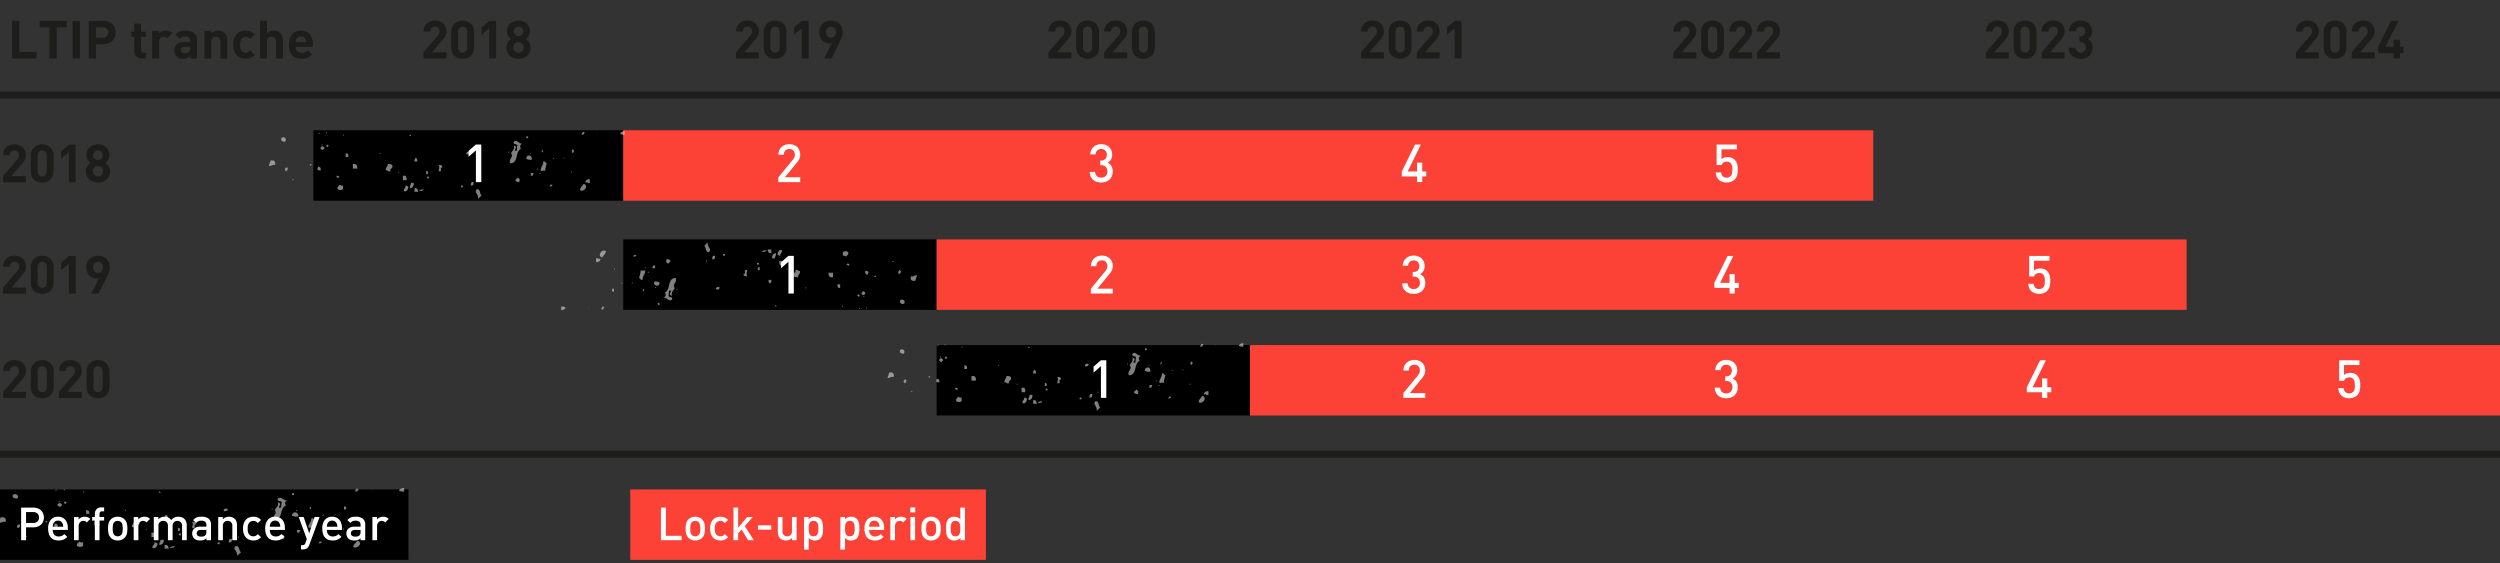 <svg xmlns="http://www.w3.org/2000/svg" width="710" height="160" viewBox="0 0 710 160"><rect x="0" y="0" width="710" height="160" fill="#333333" stroke="none"/><defs><style>.cls-1,.cls-2,.cls-3{fill:none}.cls-1,.cls-2{stroke:#000;stroke-width:20px}.cls-2{stroke:#fc4237}.cls-3{stroke:#1d1d1b;stroke-miterlimit:10;stroke-width:2px}.cls-4{fill:#fff}.cls-5{fill:#1d1d1b}.cls-6{opacity:.5}</style></defs><g id="Grafik"><path class="cls-1" d="M89 47h88M266 108h89M177 78h89"/><path class="cls-2" d="M177 47h355M266 78h355"/><path class="cls-3" d="M0 129h710M0 27h710"/><path class="cls-2" d="M355 108h355"/></g><g id="EN"><path class="cls-1" d="M0 149h116"/><path class="cls-2" d="M179 149h101"/><path class="cls-4" d="M135.157 51.723v-9.015l-2.085 1.83v-1.695l2.085-1.8h1.53v10.68zM221.049 51.723v-1.365l4.111-4.995a2.98 2.98 0 0 0 .434-.7 1.866 1.866 0 0 0 .135-.727 1.682 1.682 0 0 0-.405-1.17 1.474 1.474 0 0 0-1.155-.45 1.931 1.931 0 0 0-.585.09 1.352 1.352 0 0 0-.5.285 1.428 1.428 0 0 0-.353.51 1.957 1.957 0 0 0-.135.765h-1.53a3.212 3.212 0 0 1 .233-1.238 2.72 2.72 0 0 1 .645-.952 2.933 2.933 0 0 1 .982-.608 3.486 3.486 0 0 1 1.245-.217 3.621 3.621 0 0 1 1.26.21 2.766 2.766 0 0 1 .976.6 2.716 2.716 0 0 1 .63.945 3.307 3.307 0 0 1 .225 1.245 2.652 2.652 0 0 1-.255 1.207 6.242 6.242 0 0 1-.75 1.1l-3.345 4.095h4.35v1.365zM316.017 48.723a3.268 3.268 0 0 1-.262 1.35 2.827 2.827 0 0 1-.7.975 2.931 2.931 0 0 1-1.035.585 4.033 4.033 0 0 1-1.268.2 4.281 4.281 0 0 1-1.222-.172 2.921 2.921 0 0 1-1.028-.541 2.732 2.732 0 0 1-.727-.937 3.183 3.183 0 0 1-.293-1.35h1.53a1.633 1.633 0 0 0 .563 1.237 1.418 1.418 0 0 0 .54.293 2.249 2.249 0 0 0 .637.09 1.759 1.759 0 0 0 1.245-.458 1.7 1.7 0 0 0 .5-1.312 1.8 1.8 0 0 0-.442-1.282 1.753 1.753 0 0 0-1.343-.473h-.255v-1.34h.255a1.562 1.562 0 0 0 1.23-.442 1.718 1.718 0 0 0 .39-1.178 1.511 1.511 0 0 0-1.575-1.65 1.552 1.552 0 0 0-1.125.405 1.7 1.7 0 0 0-.48 1.125h-1.53a3.144 3.144 0 0 1 .285-1.215 2.83 2.83 0 0 1 .675-.915 2.984 2.984 0 0 1 .975-.578 3.665 3.665 0 0 1 2.445.016 2.885 2.885 0 0 1 .983.615 2.846 2.846 0 0 1 .645.944 3.064 3.064 0 0 1 .232 1.208 2.632 2.632 0 0 1-.352 1.417 2.3 2.3 0 0 1-.983.863 2.452 2.452 0 0 1 1.1.915 2.871 2.871 0 0 1 .39 1.605zM403.919 50.118v1.6h-1.485v-1.6h-4.32v-1.425l3.765-7.65h1.65l-3.75 7.65h2.655V46.2h1.485v2.49h1.14v1.425zM493.518 48.153a7.056 7.056 0 0 1-.158 1.552 2.62 2.62 0 0 1-.743 1.283 2.915 2.915 0 0 1-.914.6 3.358 3.358 0 0 1-1.336.24 3.527 3.527 0 0 1-1.349-.24 2.8 2.8 0 0 1-.931-.585 2.339 2.339 0 0 1-.6-.953 4.757 4.757 0 0 1-.21-1.087h1.53a1.847 1.847 0 0 0 .464 1.1 1.466 1.466 0 0 0 1.1.383 1.476 1.476 0 0 0 1.538-1.26 6.289 6.289 0 0 0 .083-1.035 5.394 5.394 0 0 0-.068-.885 2.014 2.014 0 0 0-.247-.7 1.343 1.343 0 0 0-.48-.473 1.537 1.537 0 0 0-.766-.172 1.64 1.64 0 0 0-1.027.285 1.347 1.347 0 0 0-.487.675h-1.4v-5.838h5.76v1.365H488.9v2.82a1.852 1.852 0 0 1 .728-.45 3.063 3.063 0 0 1 1.042-.165 3.161 3.161 0 0 1 1.111.18 2.243 2.243 0 0 1 .809.51 2.812 2.812 0 0 1 .488.645 3.257 3.257 0 0 1 .285.7 4.121 4.121 0 0 1 .128.743c.016.259.027.509.027.762zM223.914 83.358v-9.015l-2.085 1.83v-1.7l2.085-1.8h1.53v10.68zM309.806 83.358v-1.365l4.11-4.993a3.008 3.008 0 0 0 .435-.7 1.866 1.866 0 0 0 .135-.727 1.682 1.682 0 0 0-.4-1.17 1.474 1.474 0 0 0-1.155-.45 1.931 1.931 0 0 0-.585.09 1.356 1.356 0 0 0-.5.285 1.426 1.426 0 0 0-.352.51 1.939 1.939 0 0 0-.135.765h-1.53a3.211 3.211 0 0 1 .232-1.238 2.72 2.72 0 0 1 .645-.952 2.938 2.938 0 0 1 .983-.608 3.464 3.464 0 0 1 1.245-.217 3.621 3.621 0 0 1 1.26.21 2.762 2.762 0 0 1 .975.6 2.7 2.7 0 0 1 .63.945 3.287 3.287 0 0 1 .225 1.245 2.639 2.639 0 0 1-.255 1.207 6.171 6.171 0 0 1-.75 1.1l-3.345 4.095h4.35v1.365zM404.774 80.358a3.268 3.268 0 0 1-.263 1.35 2.814 2.814 0 0 1-.705.975 2.923 2.923 0 0 1-1.035.585 4.056 4.056 0 0 1-1.267.195 4.253 4.253 0 0 1-1.223-.173 2.931 2.931 0 0 1-1.027-.54 2.72 2.72 0 0 1-.727-.937 3.183 3.183 0 0 1-.293-1.35h1.53a1.636 1.636 0 0 0 .562 1.237 1.418 1.418 0 0 0 .54.293 2.261 2.261 0 0 0 .638.09 1.764 1.764 0 0 0 1.245-.458 1.7 1.7 0 0 0 .5-1.312 1.807 1.807 0 0 0-.442-1.283 1.758 1.758 0 0 0-1.343-.472h-.264v-1.335h.255a1.559 1.559 0 0 0 1.23-.443 1.715 1.715 0 0 0 .39-1.177 1.511 1.511 0 0 0-1.575-1.65 1.552 1.552 0 0 0-1.125.405 1.7 1.7 0 0 0-.48 1.125h-1.53a3.144 3.144 0 0 1 .285-1.215 2.83 2.83 0 0 1 .675-.915 2.984 2.984 0 0 1 .975-.578 3.673 3.673 0 0 1 2.445.015 2.871 2.871 0 0 1 .982.615 2.835 2.835 0 0 1 .645.945 3.061 3.061 0 0 1 .233 1.208 2.632 2.632 0 0 1-.352 1.417 2.3 2.3 0 0 1-.983.863 2.452 2.452 0 0 1 1.1.915 2.871 2.871 0 0 1 .404 1.605zM582.273 79.788a7.058 7.058 0 0 1-.157 1.552 2.627 2.627 0 0 1-.743 1.283 2.908 2.908 0 0 1-.915.6 3.353 3.353 0 0 1-1.335.24 3.535 3.535 0 0 1-1.35-.24 2.8 2.8 0 0 1-.93-.585 2.359 2.359 0 0 1-.6-.953 4.811 4.811 0 0 1-.21-1.087h1.53a1.854 1.854 0 0 0 .465 1.1 1.466 1.466 0 0 0 1.1.383 1.478 1.478 0 0 0 1.538-1.26 6.291 6.291 0 0 0 .082-1.035 5.4 5.4 0 0 0-.067-.885 2 2 0 0 0-.248-.705 1.319 1.319 0 0 0-.48-.473 1.52 1.52 0 0 0-.765-.172 1.64 1.64 0 0 0-1.027.285 1.355 1.355 0 0 0-.488.675h-1.395v-5.833h5.76v1.365h-4.38v2.82a1.845 1.845 0 0 1 .728-.45 3.059 3.059 0 0 1 1.042-.165 3.151 3.151 0 0 1 1.11.18 2.239 2.239 0 0 1 .81.51 2.812 2.812 0 0 1 .488.645 3.257 3.257 0 0 1 .285.7 4.037 4.037 0 0 1 .127.742q.025.388.025.763zM312.663 113v-9.015l-2.085 1.83v-1.7l2.085-1.8h1.53V113zM493.523 110a3.268 3.268 0 0 1-.263 1.35 2.814 2.814 0 0 1-.7.975 2.927 2.927 0 0 1-1.034.585 4.037 4.037 0 0 1-1.268.195 4.241 4.241 0 0 1-1.222-.173 2.919 2.919 0 0 1-1.028-.54 2.72 2.72 0 0 1-.727-.937 3.183 3.183 0 0 1-.293-1.35h1.53a1.636 1.636 0 0 0 .562 1.237 1.418 1.418 0 0 0 .54.293 2.261 2.261 0 0 0 .638.09 1.759 1.759 0 0 0 1.245-.458 1.7 1.7 0 0 0 .5-1.312 1.807 1.807 0 0 0-.442-1.283 1.758 1.758 0 0 0-1.343-.472h-.255v-1.335h.255a1.559 1.559 0 0 0 1.23-.443 1.713 1.713 0 0 0 .39-1.177 1.511 1.511 0 0 0-1.575-1.65 1.552 1.552 0 0 0-1.125.405 1.7 1.7 0 0 0-.48 1.125h-1.53a3.144 3.144 0 0 1 .285-1.215 2.83 2.83 0 0 1 .675-.915 2.984 2.984 0 0 1 .975-.578 3.673 3.673 0 0 1 2.445.015 2.887 2.887 0 0 1 .982.615 2.845 2.845 0 0 1 .645.945 3.047 3.047 0 0 1 .233 1.208 2.632 2.632 0 0 1-.352 1.417 2.3 2.3 0 0 1-.983.863 2.452 2.452 0 0 1 1.095.915 2.871 2.871 0 0 1 .395 1.605zM581.425 111.391V113h-1.485v-1.6h-4.32v-1.425l3.765-7.65h1.65l-3.75 7.65h2.655v-2.49h1.485v2.49h1.14v1.425zM670.315 109.426a7.058 7.058 0 0 1-.157 1.552 2.627 2.627 0 0 1-.743 1.283 2.908 2.908 0 0 1-.915.6 3.353 3.353 0 0 1-1.335.24 3.535 3.535 0 0 1-1.35-.24 2.8 2.8 0 0 1-.93-.585 2.359 2.359 0 0 1-.6-.953 4.811 4.811 0 0 1-.21-1.087h1.53a1.854 1.854 0 0 0 .465 1.1 1.466 1.466 0 0 0 1.095.383 1.478 1.478 0 0 0 1.538-1.26 6.291 6.291 0 0 0 .082-1.035 5.4 5.4 0 0 0-.067-.885 2 2 0 0 0-.248-.7 1.327 1.327 0 0 0-.48-.473 1.53 1.53 0 0 0-.765-.172 1.64 1.64 0 0 0-1.027.285 1.355 1.355 0 0 0-.488.675h-1.395v-5.835h5.76v1.365H665.7v2.82a1.845 1.845 0 0 1 .728-.45 3.059 3.059 0 0 1 1.042-.165 3.151 3.151 0 0 1 1.11.18 2.239 2.239 0 0 1 .81.51 2.812 2.812 0 0 1 .488.645 3.257 3.257 0 0 1 .285.7 4.037 4.037 0 0 1 .127.742q.025.385.025.76zM492.676 81.753v1.605h-1.485v-1.605h-4.32v-1.425l3.765-7.65h1.65l-3.75 7.65h2.655v-2.49h1.485v2.49h1.14v1.425zM398.556 113v-1.365l4.11-5a2.987 2.987 0 0 0 .435-.7 1.866 1.866 0 0 0 .135-.727 1.682 1.682 0 0 0-.4-1.17 1.474 1.474 0 0 0-1.155-.45 1.931 1.931 0 0 0-.585.09 1.356 1.356 0 0 0-.5.285 1.426 1.426 0 0 0-.352.51 1.939 1.939 0 0 0-.135.765h-1.53A3.211 3.211 0 0 1 398.8 104a2.72 2.72 0 0 1 .645-.952 2.938 2.938 0 0 1 .983-.608 3.486 3.486 0 0 1 1.245-.217 3.621 3.621 0 0 1 1.26.21 2.762 2.762 0 0 1 .975.6 2.7 2.7 0 0 1 .63.945 3.287 3.287 0 0 1 .225 1.245 2.639 2.639 0 0 1-.255 1.207 6.135 6.135 0 0 1-.75 1.1l-3.345 4.095h4.35V113z"/><path class="cls-5" d="M120.285 16.6v-1.758l3.99-4.635a2.643 2.643 0 0 0 .427-.63 1.6 1.6 0 0 0 .128-.66 1.4 1.4 0 0 0-.33-.967 1.224 1.224 0 0 0-.96-.368 1.691 1.691 0 0 0-.473.068 1.141 1.141 0 0 0-.42.225 1.1 1.1 0 0 0-.3.42 1.658 1.658 0 0 0-.112.652h-1.95a3.3 3.3 0 0 1 .247-1.312 2.82 2.82 0 0 1 .69-.983 3 3 0 0 1 1.035-.615 4.02 4.02 0 0 1 2.588.008 2.977 2.977 0 0 1 1.027.615 2.755 2.755 0 0 1 .668.975 3.368 3.368 0 0 1 .24 1.3 2.957 2.957 0 0 1-.075.7 2.807 2.807 0 0 1-.218.592 3.328 3.328 0 0 1-.36.563q-.217.277-.487.592l-2.985 3.465h4.125V16.6zM134.64 13.507a3.323 3.323 0 0 1-.263 1.358 2.952 2.952 0 0 1-.705 1 3 3 0 0 1-1.035.615 3.772 3.772 0 0 1-2.482 0 3.093 3.093 0 0 1-1.035-.615 2.9 2.9 0 0 1-.713-1 3.323 3.323 0 0 1-.262-1.358v-4.5a3.319 3.319 0 0 1 .262-1.357 2.908 2.908 0 0 1 .713-1 3.093 3.093 0 0 1 1.035-.615 3.772 3.772 0 0 1 2.482 0 3 3 0 0 1 1.035.615 2.956 2.956 0 0 1 .705 1 3.319 3.319 0 0 1 .263 1.357zm-1.95-4.47a1.53 1.53 0 0 0-.353-1.065 1.2 1.2 0 0 0-.937-.39 1.226 1.226 0 0 0-.945.39 1.509 1.509 0 0 0-.36 1.065v4.455a1.483 1.483 0 0 0 .36 1.058 1.237 1.237 0 0 0 .945.382 1.212 1.212 0 0 0 .937-.382 1.5 1.5 0 0 0 .353-1.058zM138.96 16.6V8.017l-2.175 1.89v-2.1l2.175-1.89h1.95V16.6zM150.66 13.492a3.282 3.282 0 0 1-.27 1.373 2.906 2.906 0 0 1-.735 1 3.189 3.189 0 0 1-1.088.615 4.3 4.3 0 0 1-2.655 0 3.184 3.184 0 0 1-1.087-.615 2.893 2.893 0 0 1-.735-1 3.282 3.282 0 0 1-.27-1.373 2.7 2.7 0 0 1 .127-.87 2.849 2.849 0 0 1 .323-.667 2.663 2.663 0 0 1 .427-.5 3.989 3.989 0 0 1 .458-.36 2.551 2.551 0 0 1-.42-.345 2.784 2.784 0 0 1-.383-.48 2.68 2.68 0 0 1-.285-.615 2.511 2.511 0 0 1-.112-.78 2.96 2.96 0 0 1 .262-1.267 2.9 2.9 0 0 1 .713-.96 3.142 3.142 0 0 1 1.042-.608 3.93 3.93 0 0 1 2.535 0 3.061 3.061 0 0 1 1.035.608 2.92 2.92 0 0 1 .968 2.227 2.51 2.51 0 0 1-.113.78 2.68 2.68 0 0 1-.285.615 2.637 2.637 0 0 1-.39.48 3.422 3.422 0 0 1-.412.345 3.982 3.982 0 0 1 .457.36 2.891 2.891 0 0 1 .435.5 2.6 2.6 0 0 1 .458 1.537zm-1.95-.03a1.453 1.453 0 0 0-.42-1.057 1.5 1.5 0 0 0-2.1 0 1.449 1.449 0 0 0-.42 1.057 1.47 1.47 0 1 0 2.94 0zm-.15-4.53a1.336 1.336 0 0 0-.375-.96 1.256 1.256 0 0 0-.945-.39 1.28 1.28 0 0 0-.953.39 1.407 1.407 0 0 0 0 1.928 1.292 1.292 0 0 0 .953.382 1.268 1.268 0 0 0 .945-.382 1.33 1.33 0 0 0 .375-.968zM3.419 16.6V5.917H5.5v8.82h4.845V16.6zM16.124 7.777V16.6h-2.085V7.777h-2.79v-1.86h7.665v1.86zM20.609 16.6V5.917h2.085V16.6zM32.849 9.247a3.461 3.461 0 0 1-.24 1.283 3.105 3.105 0 0 1-1.8 1.785 3.989 3.989 0 0 1-1.485.262h-2.055V16.6h-2.085V5.917h4.14a3.989 3.989 0 0 1 1.485.263 3.105 3.105 0 0 1 1.8 1.785 3.456 3.456 0 0 1 .24 1.282zm-2.085 0a1.425 1.425 0 0 0-.412-1.065 1.548 1.548 0 0 0-1.133-.405h-1.95V10.7h1.95a1.565 1.565 0 0 0 1.133-.4 1.4 1.4 0 0 0 .412-1.053zM40.379 16.6a2.465 2.465 0 0 1-1.028-.2 2.066 2.066 0 0 1-.7-.51 1.981 1.981 0 0 1-.405-.712 2.663 2.663 0 0 1-.127-.818v-3.87h-.825V9.007h.825V6.7h1.95v2.31h1.38v1.485h-1.38v3.75q0 .7.675.7h.705V16.6zM47.459 10.912a1.934 1.934 0 0 0-.45-.345 1.241 1.241 0 0 0-.585-.12 1.3 1.3 0 0 0-.45.083 1.107 1.107 0 0 0-.4.262 1.376 1.376 0 0 0-.293.45 1.673 1.673 0 0 0-.112.645V16.6h-1.95V8.782h1.905v.75a2.3 2.3 0 0 1 .81-.592 2.675 2.675 0 0 1 1.155-.248 2.824 2.824 0 0 1 1 .165 2.412 2.412 0 0 1 .84.57zM54.044 16.6v-.675a2.6 2.6 0 0 1-.818.57 2.867 2.867 0 0 1-1.1.18 2.7 2.7 0 0 1-2-.69 2.223 2.223 0 0 1-.48-.78 2.788 2.788 0 0 1-.165-.975 2.318 2.318 0 0 1 .165-.877 1.977 1.977 0 0 1 .495-.72 2.363 2.363 0 0 1 .84-.488 3.6 3.6 0 0 1 1.2-.18H54v-.39a1.177 1.177 0 0 0-.338-.937 1.7 1.7 0 0 0-1.117-.293 1.987 1.987 0 0 0-.855.158 2.052 2.052 0 0 0-.645.517L49.814 9.8a3.155 3.155 0 0 1 1.2-.87 4.562 4.562 0 0 1 1.6-.24q3.33 0 3.33 2.76v5.15zM54 13.3h-1.486q-1.157 0-1.155.9a.8.8 0 0 0 .285.645 1.38 1.38 0 0 0 .9.24 2.617 2.617 0 0 0 .63-.067 1.205 1.205 0 0 0 .525-.308.815.815 0 0 0 .232-.382 2.24 2.24 0 0 0 .069-.611zM62.594 16.6v-4.728a1.762 1.762 0 0 0-.113-.675 1.164 1.164 0 0 0-.3-.435 1.177 1.177 0 0 0-.42-.24 1.433 1.433 0 0 0-.915 0 1.177 1.177 0 0 0-.42.24 1.225 1.225 0 0 0-.307.435 1.648 1.648 0 0 0-.12.675V16.6h-1.951V8.782h1.905V9.5a2.532 2.532 0 0 1 .9-.607 2.813 2.813 0 0 1 1.049-.2 2.89 2.89 0 0 1 1.05.18 2.277 2.277 0 0 1 .8.51 2.4 2.4 0 0 1 .637 1.028 4.3 4.3 0 0 1 .157 1.192v5zM72.328 15.622a3.493 3.493 0 0 1-1.147.8 3.663 3.663 0 0 1-1.433.262 4.341 4.341 0 0 1-1.207-.18 2.817 2.817 0 0 1-1.125-.637 3.484 3.484 0 0 1-.833-1.23 5.015 5.015 0 0 1-.33-1.958 5.009 5.009 0 0 1 .33-1.957 3.408 3.408 0 0 1 .833-1.222 2.862 2.862 0 0 1 1.125-.63 4.341 4.341 0 0 1 1.207-.18 3.758 3.758 0 0 1 1.433.255 3.394 3.394 0 0 1 1.147.8l-1.32 1.32a2.072 2.072 0 0 0-.585-.472 1.493 1.493 0 0 0-.675-.143 1.367 1.367 0 0 0-1.11.51 1.845 1.845 0 0 0-.33.69 4.227 4.227 0 0 0-.105 1.035 2.778 2.778 0 0 0 .435 1.74 1.367 1.367 0 0 0 1.11.51 1.493 1.493 0 0 0 .675-.142 2.077 2.077 0 0 0 .585-.473zM78.388 16.6v-4.728a1.763 1.763 0 0 0-.112-.675 1.164 1.164 0 0 0-.3-.435 1.177 1.177 0 0 0-.42-.24 1.433 1.433 0 0 0-.915 0 1.177 1.177 0 0 0-.42.24 1.239 1.239 0 0 0-.308.435 1.665 1.665 0 0 0-.12.675V16.6h-1.95V5.917h1.95V9.5a2.461 2.461 0 0 1 .855-.607 2.674 2.674 0 0 1 1.05-.2 2.89 2.89 0 0 1 1.05.18 2.264 2.264 0 0 1 .8.51 2.4 2.4 0 0 1 .638 1.028 4.3 4.3 0 0 1 .157 1.192v5zM83.968 13.3a1.812 1.812 0 0 0 .432 1.25 1.62 1.62 0 0 0 1.275.487 2.308 2.308 0 0 0 1.02-.187 3.106 3.106 0 0 0 .75-.548l1.185 1.155a6.383 6.383 0 0 1-.6.533 3.172 3.172 0 0 1-.652.39 3.319 3.319 0 0 1-.773.232 5.4 5.4 0 0 1-.945.075 5.021 5.021 0 0 1-1.342-.18 2.8 2.8 0 0 1-1.155-.637 3.26 3.26 0 0 1-.81-1.23 5.343 5.343 0 0 1-.308-1.958 5.374 5.374 0 0 1 .248-1.7 3.576 3.576 0 0 1 .7-1.253 2.934 2.934 0 0 1 1.073-.772 3.535 3.535 0 0 1 1.387-.263 3.6 3.6 0 0 1 1.447.276 2.956 2.956 0 0 1 1.072.78 3.406 3.406 0 0 1 .66 1.2 4.932 4.932 0 0 1 .225 1.522v.828zm2.97-1.335a4.514 4.514 0 0 0-.045-.442 1.388 1.388 0 0 0-.135-.4 1.5 1.5 0 0 0-.487-.577 1.551 1.551 0 0 0-1.635 0 1.5 1.5 0 0 0-.488.577 1.388 1.388 0 0 0-.135.4c-.02.125-.035.272-.045.442z"/><g><path class="cls-5" d="M209.027 16.6v-1.758l3.99-4.635a2.643 2.643 0 0 0 .427-.63 1.6 1.6 0 0 0 .128-.66 1.392 1.392 0 0 0-.33-.967 1.224 1.224 0 0 0-.96-.368 1.691 1.691 0 0 0-.473.068 1.141 1.141 0 0 0-.42.225 1.1 1.1 0 0 0-.3.42 1.658 1.658 0 0 0-.112.652h-1.95a3.3 3.3 0 0 1 .247-1.312 2.82 2.82 0 0 1 .69-.983A3 3 0 0 1 211 6.037a4.02 4.02 0 0 1 2.588.008 2.977 2.977 0 0 1 1.027.615 2.755 2.755 0 0 1 .668.975 3.35 3.35 0 0 1 .24 1.3 2.957 2.957 0 0 1-.075.7 2.807 2.807 0 0 1-.218.592 3.328 3.328 0 0 1-.36.563q-.218.277-.487.592l-2.983 3.46h4.125V16.6zM223.382 13.507a3.323 3.323 0 0 1-.263 1.358 2.952 2.952 0 0 1-.705 1 3 3 0 0 1-1.035.615 3.772 3.772 0 0 1-2.482 0 3.093 3.093 0 0 1-1.035-.615 2.9 2.9 0 0 1-.713-1 3.323 3.323 0 0 1-.262-1.358v-4.5a3.319 3.319 0 0 1 .262-1.357 2.908 2.908 0 0 1 .713-1 3.093 3.093 0 0 1 1.035-.615 3.772 3.772 0 0 1 2.482 0 3 3 0 0 1 1.035.615 2.956 2.956 0 0 1 .705 1 3.319 3.319 0 0 1 .263 1.357zm-1.95-4.47a1.53 1.53 0 0 0-.353-1.065 1.2 1.2 0 0 0-.937-.39 1.226 1.226 0 0 0-.945.39 1.509 1.509 0 0 0-.36 1.065v4.455a1.483 1.483 0 0 0 .36 1.058 1.237 1.237 0 0 0 .945.382 1.212 1.212 0 0 0 .937-.382 1.5 1.5 0 0 0 .353-1.058zM227.7 16.6V8.017l-2.175 1.89v-2.1l2.175-1.89h1.95V16.6zM239.327 9.127a3.976 3.976 0 0 1-.263 1.425q-.262.69-.622 1.425l-2.265 4.62h-2.115l2.22-4.41a1.871 1.871 0 0 1-.4.105 2.7 2.7 0 0 1-.4.03 2.651 2.651 0 0 1-1.05-.217 2.721 2.721 0 0 1-.9-.623 3.11 3.11 0 0 1-.63-.99 3.493 3.493 0 0 1-.24-1.335 3.668 3.668 0 0 1 .255-1.4 2.988 2.988 0 0 1 .705-1.05 3.058 3.058 0 0 1 1.057-.653A3.752 3.752 0 0 1 236 5.827a3.863 3.863 0 0 1 1.312.218 3.025 3.025 0 0 1 1.058.637 2.927 2.927 0 0 1 .705 1.035 3.656 3.656 0 0 1 .252 1.41zm-1.95.015a1.6 1.6 0 0 0-.39-1.155 1.413 1.413 0 0 0-1.98 0 1.6 1.6 0 0 0-.39 1.155 1.649 1.649 0 0 0 .375 1.14A1.28 1.28 0 0 0 236 10.7a1.315 1.315 0 0 0 .99-.4 1.6 1.6 0 0 0 .387-1.158z"/></g><g><path class="cls-5" d="M297.77 16.6v-1.758l3.99-4.635a2.674 2.674 0 0 0 .427-.63 1.6 1.6 0 0 0 .128-.66 1.392 1.392 0 0 0-.331-.967 1.223 1.223 0 0 0-.959-.368 1.685 1.685 0 0 0-.473.068 1.141 1.141 0 0 0-.42.225 1.1 1.1 0 0 0-.3.42 1.657 1.657 0 0 0-.113.652h-1.949a3.3 3.3 0 0 1 .247-1.312 2.82 2.82 0 0 1 .69-.983 3 3 0 0 1 1.035-.615 4.017 4.017 0 0 1 2.587.008 2.981 2.981 0 0 1 1.028.615 2.768 2.768 0 0 1 .668.975 3.368 3.368 0 0 1 .24 1.3 3.011 3.011 0 0 1-.075.7 2.863 2.863 0 0 1-.218.592 3.328 3.328 0 0 1-.36.563q-.218.277-.487.592l-2.985 3.465h4.125V16.6zM312.125 13.507a3.323 3.323 0 0 1-.263 1.358 2.952 2.952 0 0 1-.705 1 3 3 0 0 1-1.035.615 3.772 3.772 0 0 1-2.482 0 3.093 3.093 0 0 1-1.035-.615 2.9 2.9 0 0 1-.713-1 3.323 3.323 0 0 1-.262-1.358v-4.5a3.319 3.319 0 0 1 .262-1.357 2.908 2.908 0 0 1 .713-1 3.093 3.093 0 0 1 1.035-.615 3.772 3.772 0 0 1 2.482 0 3 3 0 0 1 1.035.615 2.956 2.956 0 0 1 .705 1 3.319 3.319 0 0 1 .263 1.357zm-1.95-4.47a1.53 1.53 0 0 0-.353-1.065 1.2 1.2 0 0 0-.937-.39 1.226 1.226 0 0 0-.945.39 1.509 1.509 0 0 0-.36 1.065v4.455a1.483 1.483 0 0 0 .36 1.058 1.237 1.237 0 0 0 .945.382 1.212 1.212 0 0 0 .937-.382 1.5 1.5 0 0 0 .353-1.058zM313.609 16.6v-1.758l3.99-4.635a2.651 2.651 0 0 0 .428-.63 1.6 1.6 0 0 0 .128-.66 1.392 1.392 0 0 0-.331-.967 1.223 1.223 0 0 0-.959-.368 1.685 1.685 0 0 0-.473.068 1.141 1.141 0 0 0-.42.225 1.1 1.1 0 0 0-.3.42 1.657 1.657 0 0 0-.113.652h-1.95a3.3 3.3 0 0 1 .248-1.312 2.82 2.82 0 0 1 .69-.983 3 3 0 0 1 1.035-.615 4.017 4.017 0 0 1 2.587.008 2.981 2.981 0 0 1 1.028.615 2.768 2.768 0 0 1 .668.975 3.368 3.368 0 0 1 .239 1.3 3.014 3.014 0 0 1-.074.7 2.863 2.863 0 0 1-.218.592 3.328 3.328 0 0 1-.36.563c-.145.185-.307.382-.488.592l-2.985 3.465h4.121V16.6zM327.964 13.507a3.323 3.323 0 0 1-.262 1.358 2.952 2.952 0 0 1-.7 1 3 3 0 0 1-1.035.615 3.775 3.775 0 0 1-2.483 0 3.088 3.088 0 0 1-1.034-.615 2.9 2.9 0 0 1-.713-1 3.323 3.323 0 0 1-.263-1.358v-4.5a3.319 3.319 0 0 1 .263-1.357 2.908 2.908 0 0 1 .713-1 3.088 3.088 0 0 1 1.034-.615 3.775 3.775 0 0 1 2.483 0 3 3 0 0 1 1.033.617 2.956 2.956 0 0 1 .7 1 3.319 3.319 0 0 1 .262 1.357zm-1.949-4.47a1.53 1.53 0 0 0-.353-1.065 1.2 1.2 0 0 0-.938-.39 1.224 1.224 0 0 0-.944.39 1.509 1.509 0 0 0-.36 1.065v4.455a1.483 1.483 0 0 0 .36 1.058 1.235 1.235 0 0 0 .944.382 1.213 1.213 0 0 0 .938-.382 1.5 1.5 0 0 0 .353-1.058z"/></g><g><path class="cls-5" d="M386.512 16.6v-1.758l3.99-4.635a2.681 2.681 0 0 0 .428-.63 1.619 1.619 0 0 0 .127-.66 1.392 1.392 0 0 0-.33-.967 1.224 1.224 0 0 0-.96-.368 1.691 1.691 0 0 0-.473.068 1.137 1.137 0 0 0-.419.225 1.107 1.107 0 0 0-.3.42 1.676 1.676 0 0 0-.112.652h-1.95a3.3 3.3 0 0 1 .247-1.312 2.82 2.82 0 0 1 .69-.983 3 3 0 0 1 1.035-.615 4.02 4.02 0 0 1 2.588.008 2.991 2.991 0 0 1 1.028.615 2.766 2.766 0 0 1 .667.975 3.35 3.35 0 0 1 .24 1.3 2.957 2.957 0 0 1-.075.7 2.753 2.753 0 0 1-.218.592 3.266 3.266 0 0 1-.36.563q-.217.277-.487.592l-2.985 3.465h4.125V16.6zM400.867 13.507a3.323 3.323 0 0 1-.263 1.358 2.952 2.952 0 0 1-.7 1 3 3 0 0 1-1.035.615 3.772 3.772 0 0 1-2.482 0 3.093 3.093 0 0 1-1.035-.615 2.9 2.9 0 0 1-.713-1 3.323 3.323 0 0 1-.262-1.358v-4.5a3.319 3.319 0 0 1 .262-1.357 2.908 2.908 0 0 1 .713-1 3.093 3.093 0 0 1 1.035-.615 3.772 3.772 0 0 1 2.482 0 3 3 0 0 1 1.035.615 2.956 2.956 0 0 1 .7 1 3.319 3.319 0 0 1 .263 1.357zm-1.95-4.47a1.53 1.53 0 0 0-.353-1.065 1.2 1.2 0 0 0-.937-.39 1.226 1.226 0 0 0-.945.39 1.509 1.509 0 0 0-.36 1.065v4.455a1.483 1.483 0 0 0 .36 1.058 1.237 1.237 0 0 0 .945.382 1.212 1.212 0 0 0 .937-.382 1.5 1.5 0 0 0 .353-1.058zM402.352 16.6v-1.758l3.99-4.635a2.651 2.651 0 0 0 .428-.63 1.619 1.619 0 0 0 .127-.66 1.392 1.392 0 0 0-.33-.967 1.224 1.224 0 0 0-.96-.368 1.684 1.684 0 0 0-.472.068 1.137 1.137 0 0 0-.421.225 1.1 1.1 0 0 0-.3.42 1.639 1.639 0 0 0-.113.652h-1.95a3.3 3.3 0 0 1 .248-1.312 2.82 2.82 0 0 1 .69-.983 2.979 2.979 0 0 1 1.035-.615 4.017 4.017 0 0 1 2.587.008 2.977 2.977 0 0 1 1.027.615 2.742 2.742 0 0 1 .668.975 3.35 3.35 0 0 1 .24 1.3 2.957 2.957 0 0 1-.075.7 2.86 2.86 0 0 1-.217.592 3.4 3.4 0 0 1-.361.563q-.218.277-.487.592l-2.985 3.465h4.125V16.6zM413.107 16.6V8.017l-2.175 1.89v-2.1l2.175-1.89h1.95V16.6z"/></g><g><path class="cls-5" d="M475.255 16.6v-1.758l3.99-4.635a2.681 2.681 0 0 0 .428-.63 1.619 1.619 0 0 0 .127-.66 1.392 1.392 0 0 0-.33-.967 1.224 1.224 0 0 0-.96-.368 1.678 1.678 0 0 0-.472.068 1.133 1.133 0 0 0-.42.225 1.117 1.117 0 0 0-.3.42 1.676 1.676 0 0 0-.112.652h-1.95a3.3 3.3 0 0 1 .247-1.312 2.82 2.82 0 0 1 .69-.983 3 3 0 0 1 1.036-.615 4.017 4.017 0 0 1 2.587.008 2.981 2.981 0 0 1 1.028.615 2.766 2.766 0 0 1 .667.975 3.35 3.35 0 0 1 .24 1.3 2.957 2.957 0 0 1-.075.7 2.8 2.8 0 0 1-.217.592 3.391 3.391 0 0 1-.36.563q-.218.277-.488.592l-2.985 3.465h4.125V16.6zM489.61 13.507a3.34 3.34 0 0 1-.262 1.358 2.966 2.966 0 0 1-.705 1 3 3 0 0 1-1.036.615 3.772 3.772 0 0 1-2.482 0 3.093 3.093 0 0 1-1.035-.615 2.9 2.9 0 0 1-.713-1 3.34 3.34 0 0 1-.262-1.358v-4.5a3.335 3.335 0 0 1 .262-1.357 2.908 2.908 0 0 1 .713-1 3.093 3.093 0 0 1 1.035-.615 3.772 3.772 0 0 1 2.482 0 3 3 0 0 1 1.036.615 2.97 2.97 0 0 1 .705 1 3.335 3.335 0 0 1 .262 1.357zm-1.95-4.47a1.534 1.534 0 0 0-.352-1.065 1.2 1.2 0 0 0-.938-.39 1.226 1.226 0 0 0-.945.39 1.509 1.509 0 0 0-.36 1.065v4.455a1.483 1.483 0 0 0 .36 1.058 1.237 1.237 0 0 0 .945.382 1.216 1.216 0 0 0 .938-.382 1.507 1.507 0 0 0 .352-1.058zM491.1 16.6v-1.758l3.99-4.635a2.651 2.651 0 0 0 .428-.63 1.6 1.6 0 0 0 .127-.66 1.392 1.392 0 0 0-.33-.967 1.224 1.224 0 0 0-.96-.368 1.684 1.684 0 0 0-.472.068 1.141 1.141 0 0 0-.42.225 1.1 1.1 0 0 0-.3.42 1.657 1.657 0 0 0-.113.652h-1.95a3.3 3.3 0 0 1 .248-1.312 2.82 2.82 0 0 1 .69-.983 2.988 2.988 0 0 1 1.035-.615 4.017 4.017 0 0 1 2.587.008 2.991 2.991 0 0 1 1.028.615 2.753 2.753 0 0 1 .667.975 3.35 3.35 0 0 1 .24 1.3 2.957 2.957 0 0 1-.075.7 2.8 2.8 0 0 1-.217.592 3.328 3.328 0 0 1-.36.563c-.146.185-.308.382-.488.592l-2.985 3.465h4.125V16.6zM499.015 16.6v-1.758l3.99-4.635a2.651 2.651 0 0 0 .428-.63 1.6 1.6 0 0 0 .127-.66 1.392 1.392 0 0 0-.33-.967 1.224 1.224 0 0 0-.96-.368 1.684 1.684 0 0 0-.472.068 1.145 1.145 0 0 0-.421.225 1.1 1.1 0 0 0-.3.42 1.639 1.639 0 0 0-.113.652h-1.95a3.3 3.3 0 0 1 .248-1.312 2.82 2.82 0 0 1 .69-.983 2.988 2.988 0 0 1 1.035-.615 4.017 4.017 0 0 1 2.587.008 2.991 2.991 0 0 1 1.028.615 2.753 2.753 0 0 1 .667.975 3.35 3.35 0 0 1 .24 1.3 2.957 2.957 0 0 1-.075.7 2.86 2.86 0 0 1-.217.592 3.335 3.335 0 0 1-.361.563q-.218.277-.487.592l-2.985 3.465h4.125V16.6z"/></g><g><path class="cls-5" d="M564.011 16.6v-1.758L568 10.207a2.681 2.681 0 0 0 .428-.63 1.619 1.619 0 0 0 .127-.66 1.392 1.392 0 0 0-.33-.967 1.224 1.224 0 0 0-.96-.368 1.691 1.691 0 0 0-.473.068 1.137 1.137 0 0 0-.419.225 1.107 1.107 0 0 0-.3.42 1.676 1.676 0 0 0-.112.652h-1.95a3.3 3.3 0 0 1 .247-1.312 2.82 2.82 0 0 1 .69-.983 3 3 0 0 1 1.035-.615 4.02 4.02 0 0 1 2.588.008 2.991 2.991 0 0 1 1.028.615 2.766 2.766 0 0 1 .667.975 3.35 3.35 0 0 1 .24 1.3 2.957 2.957 0 0 1-.075.7 2.753 2.753 0 0 1-.218.592 3.32 3.32 0 0 1-.359.563c-.146.185-.308.382-.488.592l-2.985 3.465h4.125V16.6zM578.366 13.507a3.34 3.34 0 0 1-.262 1.358 2.919 2.919 0 0 1-1.741 1.612 3.772 3.772 0 0 1-2.482 0 3.093 3.093 0 0 1-1.035-.615 2.9 2.9 0 0 1-.713-1 3.323 3.323 0 0 1-.262-1.358v-4.5a3.319 3.319 0 0 1 .262-1.357 2.908 2.908 0 0 1 .713-1 3.093 3.093 0 0 1 1.035-.615 3.772 3.772 0 0 1 2.482 0A2.917 2.917 0 0 1 578.1 7.65a3.335 3.335 0 0 1 .262 1.357zm-1.95-4.47a1.53 1.53 0 0 0-.353-1.065 1.2 1.2 0 0 0-.937-.39 1.226 1.226 0 0 0-.945.39 1.509 1.509 0 0 0-.36 1.065v4.455a1.483 1.483 0 0 0 .36 1.058 1.237 1.237 0 0 0 .945.382 1.212 1.212 0 0 0 .937-.382 1.5 1.5 0 0 0 .353-1.058zM579.851 16.6v-1.758l3.99-4.635a2.651 2.651 0 0 0 .428-.63 1.6 1.6 0 0 0 .127-.66 1.392 1.392 0 0 0-.33-.967 1.224 1.224 0 0 0-.96-.368 1.684 1.684 0 0 0-.472.068 1.145 1.145 0 0 0-.421.225 1.1 1.1 0 0 0-.3.42 1.639 1.639 0 0 0-.113.652h-1.95a3.3 3.3 0 0 1 .248-1.312 2.82 2.82 0 0 1 .69-.983 2.979 2.979 0 0 1 1.035-.615 4.017 4.017 0 0 1 2.587.008 2.977 2.977 0 0 1 1.027.615 2.742 2.742 0 0 1 .668.975 3.35 3.35 0 0 1 .24 1.3 2.957 2.957 0 0 1-.075.7 2.86 2.86 0 0 1-.217.592 3.4 3.4 0 0 1-.361.563q-.217.277-.487.592l-2.985 3.465h4.125V16.6zM594.311 13.507a3.371 3.371 0 0 1-.27 1.395 2.806 2.806 0 0 1-.735 1 3.068 3.068 0 0 1-1.08.592 4.293 4.293 0 0 1-1.3.2 4.447 4.447 0 0 1-1.268-.18 3.111 3.111 0 0 1-1.08-.562 2.785 2.785 0 0 1-.757-.975 3.428 3.428 0 0 1-.3-1.433h1.95a1.658 1.658 0 0 0 .135.623 1.284 1.284 0 0 0 .315.435 1.238 1.238 0 0 0 .458.255 1.807 1.807 0 0 0 .547.082 1.359 1.359 0 0 0 1.44-1.485 1.464 1.464 0 0 0-.39-1.072 1.485 1.485 0 0 0-1.11-.4h-.285v-1.7h.285A1.268 1.268 0 0 0 591.9 9.9a1.45 1.45 0 0 0 .315-.953 1.29 1.29 0 0 0-.39-1.02 1.337 1.337 0 0 0-.915-.345 1.257 1.257 0 0 0-1.32 1.29h-1.95a3.139 3.139 0 0 1 .278-1.282 2.907 2.907 0 0 1 .7-.953 3.035 3.035 0 0 1 1.028-.6 3.759 3.759 0 0 1 1.267-.21 3.688 3.688 0 0 1 1.305.225 3.093 3.093 0 0 1 1.035.63 2.816 2.816 0 0 1 .675.968 3.119 3.119 0 0 1 .24 1.237 2.437 2.437 0 0 1-.352 1.388 2.5 2.5 0 0 1-.878.8 2.757 2.757 0 0 1 .975.878 2.655 2.655 0 0 1 .398 1.554z"/></g><g><path class="cls-5" d="M652.053 16.6v-1.758l3.99-4.635a2.681 2.681 0 0 0 .428-.63 1.619 1.619 0 0 0 .127-.66 1.392 1.392 0 0 0-.33-.967 1.224 1.224 0 0 0-.96-.368 1.691 1.691 0 0 0-.473.068 1.137 1.137 0 0 0-.419.225 1.107 1.107 0 0 0-.3.42 1.676 1.676 0 0 0-.112.652h-1.95a3.3 3.3 0 0 1 .247-1.312 2.82 2.82 0 0 1 .69-.983 3 3 0 0 1 1.035-.615 4.02 4.02 0 0 1 2.588.008 2.991 2.991 0 0 1 1.028.615 2.766 2.766 0 0 1 .667.975 3.35 3.35 0 0 1 .24 1.3 2.957 2.957 0 0 1-.075.7 2.753 2.753 0 0 1-.218.592 3.32 3.32 0 0 1-.359.563c-.146.185-.308.382-.488.592l-2.985 3.465h4.125V16.6zM666.408 13.507a3.34 3.34 0 0 1-.262 1.358 2.919 2.919 0 0 1-1.741 1.612 3.772 3.772 0 0 1-2.482 0 3.093 3.093 0 0 1-1.035-.615 2.9 2.9 0 0 1-.713-1 3.323 3.323 0 0 1-.262-1.358v-4.5a3.319 3.319 0 0 1 .262-1.357 2.908 2.908 0 0 1 .713-1 3.093 3.093 0 0 1 1.035-.615 3.772 3.772 0 0 1 2.482 0 2.917 2.917 0 0 1 1.741 1.613 3.335 3.335 0 0 1 .262 1.357zm-1.95-4.47a1.53 1.53 0 0 0-.353-1.065 1.2 1.2 0 0 0-.937-.39 1.226 1.226 0 0 0-.945.39 1.509 1.509 0 0 0-.36 1.065v4.455a1.483 1.483 0 0 0 .36 1.058 1.237 1.237 0 0 0 .945.382 1.212 1.212 0 0 0 .937-.382 1.5 1.5 0 0 0 .353-1.058zM667.893 16.6v-1.758l3.99-4.635a2.651 2.651 0 0 0 .428-.63 1.6 1.6 0 0 0 .127-.66 1.392 1.392 0 0 0-.33-.967 1.224 1.224 0 0 0-.96-.368 1.684 1.684 0 0 0-.472.068 1.145 1.145 0 0 0-.421.225 1.1 1.1 0 0 0-.3.42 1.639 1.639 0 0 0-.113.652h-1.95a3.3 3.3 0 0 1 .248-1.312 2.82 2.82 0 0 1 .69-.983 2.979 2.979 0 0 1 1.035-.615 4.017 4.017 0 0 1 2.587.008 2.977 2.977 0 0 1 1.027.615 2.742 2.742 0 0 1 .668.975 3.35 3.35 0 0 1 .24 1.3 2.957 2.957 0 0 1-.075.7 2.86 2.86 0 0 1-.217.592 3.4 3.4 0 0 1-.361.563q-.217.277-.487.592l-2.985 3.465h4.125V16.6zM681.633 15.082V16.6h-1.875v-1.518h-4.365v-1.845l3.66-7.32h2.13l-3.66 7.32h2.235v-1.995h1.875v1.995h.975v1.845z"/></g><g><path class="cls-5" d="M.867 51.76v-1.754l3.99-4.635a2.664 2.664 0 0 0 .428-.631 1.611 1.611 0 0 0 .127-.659 1.4 1.4 0 0 0-.33-.968 1.223 1.223 0 0 0-.96-.367 1.677 1.677 0 0 0-.472.067 1.137 1.137 0 0 0-.421.225 1.1 1.1 0 0 0-.3.42 1.644 1.644 0 0 0-.113.653H.867a3.306 3.306 0 0 1 .248-1.311 2.82 2.82 0 0 1 .69-.983A2.994 2.994 0 0 1 2.84 41.2a3.83 3.83 0 0 1 1.282-.21 3.8 3.8 0 0 1 1.3.218 2.981 2.981 0 0 1 1.028.615 2.753 2.753 0 0 1 .667.975 3.35 3.35 0 0 1 .24 1.3 2.951 2.951 0 0 1-.075.7 2.839 2.839 0 0 1-.217.592 3.415 3.415 0 0 1-.36.563c-.146.185-.308.383-.488.593l-2.98 3.46h4.125v1.754zM15.222 48.67a3.34 3.34 0 0 1-.262 1.358 2.956 2.956 0 0 1-.7 1 3.006 3.006 0 0 1-1.035.615 3.758 3.758 0 0 1-2.483 0 3.093 3.093 0 0 1-1.042-.618 2.879 2.879 0 0 1-.712-1 3.323 3.323 0 0 1-.263-1.358v-4.5a3.319 3.319 0 0 1 .263-1.357 2.892 2.892 0 0 1 .712-1 3.109 3.109 0 0 1 1.035-.615 3.775 3.775 0 0 1 2.483 0 3.022 3.022 0 0 1 1.035.615 2.97 2.97 0 0 1 .705 1 3.335 3.335 0 0 1 .262 1.357zm-1.95-4.47a1.536 1.536 0 0 0-.352-1.065 1.2 1.2 0 0 0-.938-.389 1.225 1.225 0 0 0-.945.389 1.511 1.511 0 0 0-.36 1.065v4.456a1.482 1.482 0 0 0 .36 1.057 1.237 1.237 0 0 0 .945.382 1.214 1.214 0 0 0 .938-.382 1.506 1.506 0 0 0 .352-1.057zM19.542 51.76v-8.58l-2.175 1.891v-2.1l2.175-1.889h1.95V51.76zM31.242 48.656a3.277 3.277 0 0 1-.27 1.372 2.884 2.884 0 0 1-.735 1 3.193 3.193 0 0 1-1.087.615 4.281 4.281 0 0 1-2.655 0 3.179 3.179 0 0 1-1.088-.615 2.884 2.884 0 0 1-.735-1 3.277 3.277 0 0 1-.27-1.372 2.681 2.681 0 0 1 .128-.871 2.827 2.827 0 0 1 .322-.667 2.662 2.662 0 0 1 .428-.5 3.885 3.885 0 0 1 .457-.359 2.51 2.51 0 0 1-.42-.346 2.705 2.705 0 0 1-.382-.48 2.62 2.62 0 0 1-.285-.615 2.5 2.5 0 0 1-.113-.78 2.963 2.963 0 0 1 .263-1.267 2.887 2.887 0 0 1 .712-.96 3.154 3.154 0 0 1 1.043-.608 3.93 3.93 0 0 1 2.535 0 3.1 3.1 0 0 1 1.035.608 2.915 2.915 0 0 1 .967 2.227 2.5 2.5 0 0 1-.112.78 2.7 2.7 0 0 1-.285.615 2.653 2.653 0 0 1-.39.48 3.35 3.35 0 0 1-.413.346 4.063 4.063 0 0 1 .458.359 2.929 2.929 0 0 1 .435.5 2.7 2.7 0 0 1 .33.667 2.737 2.737 0 0 1 .127.871zm-1.95-.031a1.45 1.45 0 0 0-.42-1.057 1.5 1.5 0 0 0-2.1 0 1.45 1.45 0 0 0-.42 1.057 1.47 1.47 0 1 0 2.94 0zm-.15-4.53a1.335 1.335 0 0 0-.375-.96 1.255 1.255 0 0 0-.945-.389 1.278 1.278 0 0 0-.952.389 1.4 1.4 0 0 0 0 1.928 1.292 1.292 0 0 0 .952.383 1.268 1.268 0 0 0 .945-.383 1.325 1.325 0 0 0 .375-.963z"/></g><g><path class="cls-5" d="M.881 83.4v-1.76l3.99-4.635a2.643 2.643 0 0 0 .427-.63 1.6 1.6 0 0 0 .128-.66 1.392 1.392 0 0 0-.33-.967 1.224 1.224 0 0 0-.96-.368 1.691 1.691 0 0 0-.473.068 1.141 1.141 0 0 0-.42.225 1.1 1.1 0 0 0-.3.42 1.658 1.658 0 0 0-.112.652H.881a3.3 3.3 0 0 1 .247-1.312 2.82 2.82 0 0 1 .69-.983 3 3 0 0 1 1.035-.615 3.816 3.816 0 0 1 1.283-.21 3.8 3.8 0 0 1 1.3.218 2.977 2.977 0 0 1 1.027.615 2.755 2.755 0 0 1 .668.975 3.35 3.35 0 0 1 .24 1.3 2.957 2.957 0 0 1-.075.7 2.807 2.807 0 0 1-.218.592 3.328 3.328 0 0 1-.36.563q-.217.278-.487.592l-2.98 3.46h4.125v1.76zM15.236 80.305a3.323 3.323 0 0 1-.263 1.358 2.952 2.952 0 0 1-.7 1 3 3 0 0 1-1.035.615 3.772 3.772 0 0 1-2.482 0 3.093 3.093 0 0 1-1.035-.615 2.9 2.9 0 0 1-.713-1 3.323 3.323 0 0 1-.262-1.358v-4.5A3.319 3.319 0 0 1 9 74.448a2.908 2.908 0 0 1 .713-1 3.093 3.093 0 0 1 1.035-.615 3.772 3.772 0 0 1 2.482 0 3 3 0 0 1 1.035.615 2.956 2.956 0 0 1 .705 1 3.319 3.319 0 0 1 .263 1.357zm-1.95-4.47a1.531 1.531 0 0 0-.353-1.065 1.2 1.2 0 0 0-.933-.39 1.226 1.226 0 0 0-.945.39 1.511 1.511 0 0 0-.36 1.065v4.455a1.483 1.483 0 0 0 .36 1.058 1.237 1.237 0 0 0 .945.382 1.212 1.212 0 0 0 .937-.382 1.5 1.5 0 0 0 .353-1.058zM19.556 83.4v-8.58l-2.175 1.89v-2.1l2.175-1.89h1.95V83.4zM31.181 75.925a3.976 3.976 0 0 1-.263 1.425q-.263.69-.622 1.425L28.031 83.4h-2.115l2.22-4.41a1.871 1.871 0 0 1-.4.105 2.7 2.7 0 0 1-.4.03 2.651 2.651 0 0 1-1.05-.217 2.721 2.721 0 0 1-.9-.623 3.11 3.11 0 0 1-.63-.99 3.493 3.493 0 0 1-.24-1.335 3.668 3.668 0 0 1 .255-1.4 2.988 2.988 0 0 1 .705-1.05 3.058 3.058 0 0 1 1.057-.653 3.752 3.752 0 0 1 1.313-.225 3.863 3.863 0 0 1 1.312.218 3.025 3.025 0 0 1 1.058.637 2.927 2.927 0 0 1 .7 1.035 3.659 3.659 0 0 1 .265 1.403zm-1.95.015a1.6 1.6 0 0 0-.39-1.155 1.413 1.413 0 0 0-1.98 0 1.6 1.6 0 0 0-.39 1.155 1.648 1.648 0 0 0 .375 1.14 1.28 1.28 0 0 0 1 .42 1.315 1.315 0 0 0 .99-.405 1.6 1.6 0 0 0 .395-1.155z"/></g><g><path class="cls-5" d="M.894 113.033v-1.754l3.99-4.635a2.634 2.634 0 0 0 .428-.631 1.6 1.6 0 0 0 .127-.659 1.4 1.4 0 0 0-.33-.968 1.223 1.223 0 0 0-.96-.367 1.682 1.682 0 0 0-.472.067 1.141 1.141 0 0 0-.42.225 1.1 1.1 0 0 0-.3.42 1.662 1.662 0 0 0-.113.653H.894a3.306 3.306 0 0 1 .248-1.313 2.82 2.82 0 0 1 .69-.983 3.013 3.013 0 0 1 1.035-.615 3.81 3.81 0 0 1 1.282-.21 3.8 3.8 0 0 1 1.3.218 2.981 2.981 0 0 1 1.028.615 2.753 2.753 0 0 1 .667.975 3.35 3.35 0 0 1 .24 1.3 2.951 2.951 0 0 1-.075.7 2.784 2.784 0 0 1-.217.592 3.288 3.288 0 0 1-.36.563c-.145.185-.308.383-.488.592l-2.985 3.466h4.13v1.754zM15.249 109.943a3.323 3.323 0 0 1-.262 1.358 2.942 2.942 0 0 1-.7 1 3 3 0 0 1-1.035.615 3.758 3.758 0 0 1-2.483 0 3.093 3.093 0 0 1-1.035-.615 2.892 2.892 0 0 1-.712-1 3.323 3.323 0 0 1-.263-1.358v-4.5a3.319 3.319 0 0 1 .263-1.357 2.905 2.905 0 0 1 .712-1 3.109 3.109 0 0 1 1.035-.615 3.775 3.775 0 0 1 2.483 0 3.013 3.013 0 0 1 1.035.615 2.956 2.956 0 0 1 .705 1 3.319 3.319 0 0 1 .262 1.357zm-1.95-4.47a1.531 1.531 0 0 0-.352-1.065 1.2 1.2 0 0 0-.938-.389 1.225 1.225 0 0 0-.945.389 1.511 1.511 0 0 0-.36 1.065v4.455a1.483 1.483 0 0 0 .36 1.058 1.237 1.237 0 0 0 .945.382 1.214 1.214 0 0 0 .938-.382 1.5 1.5 0 0 0 .352-1.058zM16.734 113.033v-1.754l3.99-4.635a2.634 2.634 0 0 0 .428-.631 1.6 1.6 0 0 0 .127-.659 1.4 1.4 0 0 0-.33-.968 1.223 1.223 0 0 0-.96-.367 1.682 1.682 0 0 0-.472.067 1.141 1.141 0 0 0-.42.225 1.1 1.1 0 0 0-.3.42 1.662 1.662 0 0 0-.113.653h-1.95a3.306 3.306 0 0 1 .248-1.313 2.82 2.82 0 0 1 .69-.983 3.013 3.013 0 0 1 1.035-.615 4.017 4.017 0 0 1 2.587.008 2.981 2.981 0 0 1 1.028.615 2.753 2.753 0 0 1 .667.975 3.35 3.35 0 0 1 .24 1.3 2.951 2.951 0 0 1-.075.7 2.784 2.784 0 0 1-.217.592 3.288 3.288 0 0 1-.36.563c-.145.185-.308.383-.488.592l-2.989 3.461h4.125v1.754zM31.089 109.943a3.323 3.323 0 0 1-.262 1.358 2.942 2.942 0 0 1-.705 1 3 3 0 0 1-1.035.615 3.758 3.758 0 0 1-2.483 0 3.093 3.093 0 0 1-1.035-.615 2.892 2.892 0 0 1-.712-1 3.323 3.323 0 0 1-.263-1.358v-4.5a3.319 3.319 0 0 1 .263-1.357 2.905 2.905 0 0 1 .712-1 3.109 3.109 0 0 1 1.035-.615 3.775 3.775 0 0 1 2.483 0 3.013 3.013 0 0 1 1.035.615 2.956 2.956 0 0 1 .705 1 3.319 3.319 0 0 1 .262 1.357zm-1.95-4.47a1.531 1.531 0 0 0-.352-1.065 1.2 1.2 0 0 0-.938-.389 1.225 1.225 0 0 0-.945.389 1.511 1.511 0 0 0-.36 1.065v4.455a1.483 1.483 0 0 0 .36 1.058 1.237 1.237 0 0 0 .945.382 1.214 1.214 0 0 0 .938-.382 1.5 1.5 0 0 0 .352-1.058z"/></g><g id="Lock-..."><path class="cls-4" d="M187.715 153.419v-9.256h1.4v7.995h4.459v1.261zM200.208 150.117a6.185 6.185 0 0 1-.156 1.475 2.483 2.483 0 0 1-.624 1.125 2.624 2.624 0 0 1-.813.559 2.806 2.806 0 0 1-1.163.221 2.758 2.758 0 0 1-1.157-.221 2.625 2.625 0 0 1-.806-.559 2.483 2.483 0 0 1-.624-1.125 6.994 6.994 0 0 1 0-2.938 2.479 2.479 0 0 1 .624-1.124 2.592 2.592 0 0 1 .806-.559 2.742 2.742 0 0 1 1.157-.221 2.79 2.79 0 0 1 1.163.221 2.59 2.59 0 0 1 .813.559 2.479 2.479 0 0 1 .624 1.124 6.133 6.133 0 0 1 .156 1.463zm-1.326 0a6.413 6.413 0 0 0-.078-1.027 1.382 1.382 0 0 0-.377-.78 1.319 1.319 0 0 0-.975-.377 1.3 1.3 0 0 0-.962.377 1.376 1.376 0 0 0-.377.78 6.8 6.8 0 0 0 0 2.054 1.382 1.382 0 0 0 .377.78 1.306 1.306 0 0 0 .962.39 1.323 1.323 0 0 0 .975-.39 1.388 1.388 0 0 0 .377-.78 6.422 6.422 0 0 0 .078-1.027zM206.773 152.561a3.042 3.042 0 0 1-.975.715 2.983 2.983 0 0 1-1.2.221 3.31 3.31 0 0 1-1.086-.182 2.477 2.477 0 0 1-.936-.585 2.977 2.977 0 0 1-.663-1.047 4.976 4.976 0 0 1 0-3.133 2.909 2.909 0 0 1 .663-1.04 2.51 2.51 0 0 1 .936-.578 3.31 3.31 0 0 1 1.086-.182 3.056 3.056 0 0 1 1.2.214 2.946 2.946 0 0 1 .975.709l-.91.884a2.224 2.224 0 0 0-.592-.481 1.59 1.59 0 0 0-1.891.442 1.543 1.543 0 0 0-.306.643 4.456 4.456 0 0 0-.084.956 4.549 4.549 0 0 0 .084.962 1.548 1.548 0 0 0 .306.65 1.59 1.59 0 0 0 1.891.442 2.244 2.244 0 0 0 .592-.481zM212.453 153.419l-1.846-3.042-.975 1.1v1.937h-1.326v-9.256h1.326v5.707l2.561-3.042h1.612l-2.288 2.587 2.574 4zM215.248 150.429v-1.235h3.8v1.235zM224.946 153.419v-.663a2.1 2.1 0 0 1-.8.559 2.594 2.594 0 0 1-.956.182 2.555 2.555 0 0 1-.916-.156 2.1 2.1 0 0 1-.709-.442 2.033 2.033 0 0 1-.52-.839 3.444 3.444 0 0 1-.143-1.02v-4.212h1.326v4.017a1.448 1.448 0 0 0 .384 1.118 1.342 1.342 0 0 0 .942.351 1.639 1.639 0 0 0 .527-.085 1.092 1.092 0 0 0 .435-.266 1.341 1.341 0 0 0 .293-.462 1.792 1.792 0 0 0 .11-.656v-4.017h1.326v6.591zM233.747 150.117c0 .268-.009.535-.026.8a5.228 5.228 0 0 1-.1.761 3.07 3.07 0 0 1-.227.676 2.188 2.188 0 0 1-.384.559 1.91 1.91 0 0 1-.682.429 2.56 2.56 0 0 1-.917.156 2.69 2.69 0 0 1-.949-.156 1.9 1.9 0 0 1-.78-.6v3.341h-1.326v-9.256h1.3v.7a2.006 2.006 0 0 1 .793-.618 2.835 2.835 0 0 1 1.872-.006 1.905 1.905 0 0 1 .689.429 2.188 2.188 0 0 1 .384.559 3.082 3.082 0 0 1 .227.669 5.075 5.075 0 0 1 .1.754c.017.268.026.534.026.803zm-1.326 0a7.456 7.456 0 0 0-.045-.839 2.2 2.2 0 0 0-.189-.695 1.135 1.135 0 0 0-.416-.475 1.3 1.3 0 0 0-.715-.175 1.332 1.332 0 0 0-.728.175 1.135 1.135 0 0 0-.416.475 2.178 2.178 0 0 0-.188.695 7.665 7.665 0 0 0 0 1.677 2.244 2.244 0 0 0 .188.7 1.121 1.121 0 0 0 .416.481 1.332 1.332 0 0 0 .728.176 1.3 1.3 0 0 0 .715-.176 1.121 1.121 0 0 0 .416-.481 2.271 2.271 0 0 0 .189-.7 7.438 7.438 0 0 0 .045-.838zM244.056 150.117c0 .268-.009.535-.026.8a5.369 5.369 0 0 1-.1.761 3.02 3.02 0 0 1-.228.676 2.159 2.159 0 0 1-.383.559 1.914 1.914 0 0 1-.683.429 2.555 2.555 0 0 1-.916.156 2.687 2.687 0 0 1-.949-.156 1.9 1.9 0 0 1-.78-.6v3.341h-1.326v-9.256h1.3v.7a2 2 0 0 1 .793-.618 2.835 2.835 0 0 1 1.872-.006 1.905 1.905 0 0 1 .689.429 2.159 2.159 0 0 1 .383.559 3.031 3.031 0 0 1 .228.669 5.21 5.21 0 0 1 .1.754c.017.268.026.534.026.803zm-1.326 0a7.222 7.222 0 0 0-.046-.839 2.178 2.178 0 0 0-.188-.695 1.142 1.142 0 0 0-.416-.475 1.306 1.306 0 0 0-.715-.175 1.33 1.33 0 0 0-.728.175 1.135 1.135 0 0 0-.416.475 2.178 2.178 0 0 0-.189.695 7.835 7.835 0 0 0 0 1.677 2.244 2.244 0 0 0 .189.7 1.121 1.121 0 0 0 .416.481 1.329 1.329 0 0 0 .728.176 1.305 1.305 0 0 0 .715-.176 1.128 1.128 0 0 0 .416-.481 2.244 2.244 0 0 0 .188-.7 7.2 7.2 0 0 0 .046-.838zM246.825 150.507a1.992 1.992 0 0 0 .429 1.352 1.564 1.564 0 0 0 1.248.494 2.12 2.12 0 0 0 .9-.163 2.523 2.523 0 0 0 .7-.513l.845.793a4.709 4.709 0 0 1-.514.448 2.857 2.857 0 0 1-.546.319 2.943 2.943 0 0 1-.637.195 4.21 4.21 0 0 1-.773.065 3.745 3.745 0 0 1-1.164-.176 2.321 2.321 0 0 1-.936-.572 2.791 2.791 0 0 1-.63-1.046 4.708 4.708 0 0 1-.234-1.586 3.679 3.679 0 0 1 .76-2.5 2.565 2.565 0 0 1 2.035-.871 2.937 2.937 0 0 1 1.183.227 2.4 2.4 0 0 1 .877.65 2.94 2.94 0 0 1 .546 1.014 4.281 4.281 0 0 1 .189 1.307v.559zm2.964-.923c-.018-.2-.035-.362-.052-.488a1.466 1.466 0 0 0-.13-.409 1.433 1.433 0 0 0-.5-.605 1.381 1.381 0 0 0-.8-.227 1.407 1.407 0 0 0-.813.227 1.424 1.424 0 0 0-.5.605 1.4 1.4 0 0 0-.13.409 5.003 5.003 0 0 0-.039.488zM256.484 148.375a1.821 1.821 0 0 0-.436-.332 1.213 1.213 0 0 0-.552-.11 1.248 1.248 0 0 0-.93.4 1.5 1.5 0 0 0-.383 1.086v4h-1.326v-6.591h1.3v.715a1.877 1.877 0 0 1 .728-.572 2.364 2.364 0 0 1 1.027-.221 2.4 2.4 0 0 1 .858.143 2.037 2.037 0 0 1 .715.481zM258.525 145.528v-1.4h1.4v1.4zm.038 7.891v-6.591h1.327v6.591zM267.182 150.117a6.185 6.185 0 0 1-.156 1.475 2.483 2.483 0 0 1-.624 1.125 2.607 2.607 0 0 1-.812.559 2.808 2.808 0 0 1-1.164.221 2.764 2.764 0 0 1-1.157-.221 2.65 2.65 0 0 1-.806-.559 2.483 2.483 0 0 1-.624-1.125 6.994 6.994 0 0 1 0-2.938 2.479 2.479 0 0 1 .624-1.124 2.615 2.615 0 0 1 .806-.559 2.749 2.749 0 0 1 1.157-.221 2.792 2.792 0 0 1 1.164.221 2.574 2.574 0 0 1 .812.559 2.479 2.479 0 0 1 .624 1.124 6.133 6.133 0 0 1 .156 1.463zm-1.326 0a6.413 6.413 0 0 0-.078-1.027 1.376 1.376 0 0 0-.377-.78 1.316 1.316 0 0 0-.975-.377 1.3 1.3 0 0 0-.962.377 1.382 1.382 0 0 0-.377.78 6.8 6.8 0 0 0 0 2.054 1.388 1.388 0 0 0 .377.78 1.308 1.308 0 0 0 .962.39 1.323 1.323 0 0 0 .975-.39 1.382 1.382 0 0 0 .377-.78 6.422 6.422 0 0 0 .078-1.027zM272.759 153.419v-.7a2.013 2.013 0 0 1-.786.617 2.59 2.59 0 0 1-.956.163 2.622 2.622 0 0 1-.916-.156 1.894 1.894 0 0 1-.7-.429 2.3 2.3 0 0 1-.611-1.235 9.087 9.087 0 0 1-.13-1.56c0-.269.009-.535.026-.8a5.21 5.21 0 0 1 .1-.754 3.031 3.031 0 0 1 .228-.669 2.159 2.159 0 0 1 .383-.559 1.905 1.905 0 0 1 .689-.429 2.576 2.576 0 0 1 .91-.156 2.687 2.687 0 0 1 .949.156 1.92 1.92 0 0 1 .78.585v-3.328h1.326v9.256zm-.026-3.3a7.456 7.456 0 0 0-.045-.839 2.178 2.178 0 0 0-.189-.695 1.135 1.135 0 0 0-.416-.475 1.3 1.3 0 0 0-.715-.175 1.332 1.332 0 0 0-.728.175 1.142 1.142 0 0 0-.416.475 2.178 2.178 0 0 0-.188.695 7.665 7.665 0 0 0 0 1.677 2.244 2.244 0 0 0 .188.7 1.128 1.128 0 0 0 .416.481 1.332 1.332 0 0 0 .728.176 1.3 1.3 0 0 0 .715-.176 1.121 1.121 0 0 0 .416-.481 2.244 2.244 0 0 0 .189-.7 7.438 7.438 0 0 0 .045-.84z"/></g><g id="Perfo..."><path class="cls-4" d="M12.465 146.971a2.913 2.913 0 0 1-.208 1.118 2.572 2.572 0 0 1-.6.884 2.733 2.733 0 0 1-.936.585 3.4 3.4 0 0 1-1.222.208H7.4v3.653H6v-9.256h3.5a3.316 3.316 0 0 1 1.222.214 2.859 2.859 0 0 1 .936.585 2.474 2.474 0 0 1 .6.891 2.972 2.972 0 0 1 .207 1.118zm-1.4 0a1.457 1.457 0 0 0-.448-1.144 1.712 1.712 0 0 0-1.19-.4H7.4v3.094h2.023a1.712 1.712 0 0 0 1.19-.4 1.459 1.459 0 0 0 .448-1.15zM14.987 150.507a1.992 1.992 0 0 0 .429 1.352 1.564 1.564 0 0 0 1.248.494 2.125 2.125 0 0 0 .9-.163 2.534 2.534 0 0 0 .7-.513l.845.793a4.612 4.612 0 0 1-.513.448 2.857 2.857 0 0 1-.546.319 2.96 2.96 0 0 1-.637.195 4.229 4.229 0 0 1-.774.065 3.734 3.734 0 0 1-1.163-.176 2.308 2.308 0 0 1-.936-.572 2.78 2.78 0 0 1-.631-1.046 4.708 4.708 0 0 1-.234-1.586 3.679 3.679 0 0 1 .761-2.5 2.564 2.564 0 0 1 2.034-.871 2.933 2.933 0 0 1 1.183.227 2.4 2.4 0 0 1 .878.65 2.94 2.94 0 0 1 .546 1.014 4.312 4.312 0 0 1 .188 1.307v.559zm2.964-.923a8.974 8.974 0 0 0-.052-.488 1.4 1.4 0 0 0-.13-.409 1.431 1.431 0 0 0-.5-.605 1.385 1.385 0 0 0-.8-.227 1.4 1.4 0 0 0-.812.227 1.594 1.594 0 0 0-.631 1.014c-.017.126-.03.289-.039.488zM24.646 148.375a1.8 1.8 0 0 0-.435-.332 1.217 1.217 0 0 0-.553-.11 1.244 1.244 0 0 0-.929.4 1.5 1.5 0 0 0-.384 1.086v4h-1.326v-6.591h1.3v.715a1.877 1.877 0 0 1 .728-.572 2.364 2.364 0 0 1 1.027-.221 2.39 2.39 0 0 1 .858.143 2.028 2.028 0 0 1 .715.481zM28.26 147.842v5.577h-1.326v-5.577h-.754v-1.014h.754v-.9a2.166 2.166 0 0 1 .11-.683 1.708 1.708 0 0 1 .332-.585 1.631 1.631 0 0 1 .559-.409 1.909 1.909 0 0 1 .806-.156h.832v1.131h-.585a.7.7 0 0 0-.553.2.835.835 0 0 0-.175.566v.832h1.313v1.014zM36.177 150.117a6.185 6.185 0 0 1-.156 1.475 2.483 2.483 0 0 1-.624 1.125 2.624 2.624 0 0 1-.813.559 2.806 2.806 0 0 1-1.163.221 2.758 2.758 0 0 1-1.157-.221 2.625 2.625 0 0 1-.806-.559 2.483 2.483 0 0 1-.624-1.125 6.994 6.994 0 0 1 0-2.938 2.479 2.479 0 0 1 .624-1.124 2.592 2.592 0 0 1 .806-.559 2.742 2.742 0 0 1 1.157-.221 2.79 2.79 0 0 1 1.163.221 2.59 2.59 0 0 1 .813.559 2.479 2.479 0 0 1 .624 1.124 6.133 6.133 0 0 1 .156 1.463zm-1.326 0a6.413 6.413 0 0 0-.078-1.027 1.382 1.382 0 0 0-.377-.78 1.319 1.319 0 0 0-.975-.377 1.3 1.3 0 0 0-.962.377 1.376 1.376 0 0 0-.377.78 6.8 6.8 0 0 0 0 2.054 1.382 1.382 0 0 0 .377.78 1.306 1.306 0 0 0 .962.39 1.323 1.323 0 0 0 .975-.39 1.388 1.388 0 0 0 .377-.78 6.422 6.422 0 0 0 .078-1.027zM41.6 148.375a1.821 1.821 0 0 0-.436-.332 1.213 1.213 0 0 0-.552-.11 1.248 1.248 0 0 0-.93.4 1.5 1.5 0 0 0-.383 1.086v4h-1.328v-6.591h1.3v.715a1.877 1.877 0 0 1 .728-.572 2.364 2.364 0 0 1 1.027-.221 2.4 2.4 0 0 1 .858.143 2.037 2.037 0 0 1 .715.481zM51.712 153.419V149.4a1.451 1.451 0 0 0-.384-1.118 1.346 1.346 0 0 0-.943-.351 1.605 1.605 0 0 0-.52.084 1.219 1.219 0 0 0-.435.26 1.251 1.251 0 0 0-.3.442 1.6 1.6 0 0 0-.11.618v4.082h-1.326V149.4a1.447 1.447 0 0 0-.383-1.118 1.345 1.345 0 0 0-.942-.351A1.313 1.313 0 0 0 45 149.4v4.017h-1.323v-6.591h1.3v.663a2.221 2.221 0 0 1 .8-.553 2.517 2.517 0 0 1 .956-.188 2.083 2.083 0 0 1 1.871.962 2.554 2.554 0 0 1 2.068-.962 2.72 2.72 0 0 1 .936.156 2.053 2.053 0 0 1 .728.442 2.225 2.225 0 0 1 .539.838 3.067 3.067 0 0 1 .162 1.021v4.212zM58.628 153.419v-.6a2.286 2.286 0 0 1-.754.52 2.727 2.727 0 0 1-1 .156 3.161 3.161 0 0 1-1.047-.15 1.9 1.9 0 0 1-.722-.448 1.974 1.974 0 0 1-.52-1.417 1.783 1.783 0 0 1 .572-1.365 2.438 2.438 0 0 1 1.717-.533H58.6v-.468a1.2 1.2 0 0 0-.332-.936 1.645 1.645 0 0 0-1.111-.3 2 2 0 0 0-.846.149 1.8 1.8 0 0 0-.6.5l-.857-.819a3.079 3.079 0 0 1 .474-.455 2.356 2.356 0 0 1 .52-.3 2.457 2.457 0 0 1 .611-.163 5.6 5.6 0 0 1 .748-.045 3.091 3.091 0 0 1 2.047.572 2.1 2.1 0 0 1 .669 1.69v4.407zm-.026-2.912h-1.521q-1.209 0-1.21.949a.848.848 0 0 0 .293.7 1.5 1.5 0 0 0 .956.241 2.985 2.985 0 0 0 .643-.065 1.189 1.189 0 0 0 .553-.312 1.326 1.326 0 0 0 .286-.975zM65.985 153.419V149.4a1.447 1.447 0 0 0-.383-1.118 1.345 1.345 0 0 0-.942-.351 1.314 1.314 0 0 0-1.36 1.469v4.017h-1.331v-6.591h1.3v.663a2.086 2.086 0 0 1 .8-.559 2.59 2.59 0 0 1 .956-.182 2.555 2.555 0 0 1 .916.156 2.09 2.09 0 0 1 .709.442 2.04 2.04 0 0 1 .52.838 3.451 3.451 0 0 1 .143 1.021v4.212zM74.123 152.561a3.042 3.042 0 0 1-.975.715 2.979 2.979 0 0 1-1.2.221 3.308 3.308 0 0 1-1.085-.182 2.477 2.477 0 0 1-.936-.585 2.977 2.977 0 0 1-.663-1.047 4.958 4.958 0 0 1 0-3.133 2.909 2.909 0 0 1 .663-1.04 2.51 2.51 0 0 1 .936-.578 3.308 3.308 0 0 1 1.085-.182 3.053 3.053 0 0 1 1.2.214 2.946 2.946 0 0 1 .975.709l-.91.884a2.222 2.222 0 0 0-.591-.481 1.591 1.591 0 0 0-1.892.442 1.554 1.554 0 0 0-.305.643 4.448 4.448 0 0 0-.085.956 4.541 4.541 0 0 0 .085.962 1.559 1.559 0 0 0 .305.65 1.447 1.447 0 0 0 1.222.585 1.462 1.462 0 0 0 .67-.143 2.242 2.242 0 0 0 .591-.481zM76.632 150.507a1.992 1.992 0 0 0 .429 1.352 1.564 1.564 0 0 0 1.248.494 2.125 2.125 0 0 0 .9-.163 2.534 2.534 0 0 0 .7-.513l.845.793a4.612 4.612 0 0 1-.513.448 2.857 2.857 0 0 1-.546.319 2.96 2.96 0 0 1-.637.195 4.229 4.229 0 0 1-.774.065 3.734 3.734 0 0 1-1.163-.176 2.308 2.308 0 0 1-.936-.572 2.78 2.78 0 0 1-.631-1.046 4.708 4.708 0 0 1-.234-1.586 3.679 3.679 0 0 1 .761-2.5 2.564 2.564 0 0 1 2.034-.871 2.933 2.933 0 0 1 1.183.227 2.4 2.4 0 0 1 .878.65 2.94 2.94 0 0 1 .546 1.014 4.312 4.312 0 0 1 .188 1.307v.559zm2.964-.923a8.974 8.974 0 0 0-.052-.488 1.4 1.4 0 0 0-.13-.409 1.424 1.424 0 0 0-.5-.605 1.385 1.385 0 0 0-.8-.227 1.4 1.4 0 0 0-.812.227 1.594 1.594 0 0 0-.631 1.014c-.017.126-.03.289-.039.488zM87.851 154.732a2.159 2.159 0 0 1-.481.819 1.466 1.466 0 0 1-.624.377 2.562 2.562 0 0 1-.728.1h-.533v-1.2h.338a1 1 0 0 0 .611-.15 1.186 1.186 0 0 0 .338-.552l.364-1.027-2.3-6.279h1.4l1.573 4.641 1.534-4.641h1.417zM92.843 150.507a1.992 1.992 0 0 0 .429 1.352 1.564 1.564 0 0 0 1.248.494 2.12 2.12 0 0 0 .9-.163 2.523 2.523 0 0 0 .7-.513l.845.793a4.709 4.709 0 0 1-.514.448 2.857 2.857 0 0 1-.546.319 2.943 2.943 0 0 1-.637.195 4.21 4.21 0 0 1-.773.065 3.745 3.745 0 0 1-1.164-.176 2.321 2.321 0 0 1-.936-.572 2.791 2.791 0 0 1-.63-1.046 4.708 4.708 0 0 1-.234-1.586 3.679 3.679 0 0 1 .76-2.5 2.565 2.565 0 0 1 2.035-.871 2.937 2.937 0 0 1 1.183.227 2.4 2.4 0 0 1 .877.65 2.907 2.907 0 0 1 .546 1.014 4.281 4.281 0 0 1 .189 1.307v.559zm2.964-.923c-.018-.2-.035-.362-.052-.488a1.466 1.466 0 0 0-.13-.409 1.433 1.433 0 0 0-.5-.605 1.381 1.381 0 0 0-.8-.227 1.407 1.407 0 0 0-.813.227 1.424 1.424 0 0 0-.5.605 1.4 1.4 0 0 0-.13.409 5.003 5.003 0 0 0-.039.488zM102.424 153.419v-.6a2.286 2.286 0 0 1-.754.52 2.727 2.727 0 0 1-1 .156 3.161 3.161 0 0 1-1.047-.15 1.889 1.889 0 0 1-.721-.448 1.97 1.97 0 0 1-.52-1.417 1.78 1.78 0 0 1 .572-1.365 2.433 2.433 0 0 1 1.716-.533h1.73v-.468a1.2 1.2 0 0 0-.332-.936 1.644 1.644 0 0 0-1.111-.3 1.991 1.991 0 0 0-.845.149 1.788 1.788 0 0 0-.6.5l-.858-.819a3.079 3.079 0 0 1 .474-.455 2.356 2.356 0 0 1 .52-.3 2.457 2.457 0 0 1 .611-.163 5.6 5.6 0 0 1 .748-.045 3.091 3.091 0 0 1 2.047.572 2.1 2.1 0 0 1 .67 1.69v4.407zm-.026-2.912h-1.521q-1.209 0-1.209.949a.847.847 0 0 0 .292.7 1.5 1.5 0 0 0 .956.241 2.985 2.985 0 0 0 .643-.065 1.189 1.189 0 0 0 .553-.312 1.326 1.326 0 0 0 .286-.975zM109.392 148.375a1.821 1.821 0 0 0-.436-.332 1.213 1.213 0 0 0-.552-.11 1.248 1.248 0 0 0-.93.4 1.5 1.5 0 0 0-.383 1.086v4h-1.326v-6.591h1.3v.715a1.877 1.877 0 0 1 .728-.572 2.361 2.361 0 0 1 1.027-.221 2.388 2.388 0 0 1 .857.143 2.032 2.032 0 0 1 .716.481z"/></g></g><g id="Struktur_über_schwarze_Flächen" data-name="Struktur über schwarze Flächen"><g class="cls-6"><path class="cls-4" d="M90.051 48.133c.344.08.485.362 1.015.253.073-.663-.092-1.09-.761-1.014a1.2 1.2 0 0 1-.254.761zM90.558 37.984c.073.07.387-.122.255-.254-.07-.069-.385.123-.255.254zM92.59 37.73c0 .141.206.289.254 0 .001-.14-.206-.288-.254 0zM91.575 41.029c-.071-.07-.386.122-.255.253.071.071.387-.123.255-.253zM91.066 41.791v.509c.155.015.3.039.254.253h.509c.014-.154.036-.3.253-.253v-.506c-.154-.015-.3-.039-.253-.255h-.509c-.014.152-.037.298-.254.252zM93.353 41.282c-.255 0-.3-.2-.509-.253 0 .255-.206.3-.254.507.257 0 .3.2.508.255.002-.255.202-.303.255-.509zM80.909 40.267a.721.721 0 1 0-1.015-1.014c-.174.847.425.927 1.015 1.014zM81.671 47.626a.529.529 0 1 0-.254 1.015c.083-.341.361-.484.254-1.015zM82.942 51.178c.2-.058.5-.007.507-.255-.196.058-.501.008-.507.255zM76.339 47.118c.8.125.895-.457 1.777-.254q.271-1.538-1.27-1.268M130.934 52.7h.508v.507h-.508zM125.6 47.626c.075-.668-.353-.833-1.018-.762.351.8.056.848 0 1.777 1.401.199-.005-1.216 1.018-1.015zM154.044 42.55c-.039.3-.454.576 0 .762.036-.299.45-.575 0-.762zM154.806 48.641a9.523 9.523 0 0 1 .5-2.284c-.5 0-.321-.693-1.014-.508.008 1.109-.7 1.5-.762 2.537.454.477.747-.301 1.276.255zM152.519 48.133c.072.07.386-.123.254-.254-.073-.069-.385.121-.254.254zM153.535 49.147c-.071-.069-.386.124-.253.255.07.07.385-.123.253-.255zM157.344 44.835c-.07-.071-.386.122-.254.253.07.07.385-.122.254-.253zM162.423 48.9c0-.142-.205-.289-.256 0 0 .135.207.282.256 0zM156.074 52.954c.4-.025.88.033.762-.508h-.508c.001.254-.205.302-.254.508zM160.138 44.835c-.614.851.852-.614 0 0zM95.891 53.715a1.244 1.244 0 0 0 1.523 0V52.7a1.428 1.428 0 0 1-1.016-.254c-.107.484-.724.459-.507 1.269zM97.668 38.238c-.07-.071-.385.123-.254.254.071.069.386-.123.254-.254zM96.4 50.163c-.324-.014-.35-.325-.76-.254-.396.624.86.746.76.254zM98.178 43.566v1.015h.761c.071-.663-.094-1.092-.761-1.015zM88.02 46.864c.054.307.282.156.506 0a.256.256 0 0 0-.506 0zM100.208 46.61v1.269h1.27c.033-.879-.219-1.472-1.27-1.269zM117.984 44.835c-.081.343-.362.484-.255 1.014h.762c.072-.578-.06-.949-.507-1.014zM118.745 54.476c-.086-.589-.164-1.189-1.016-1.015v1.015M116.207 38.492c.283-.026.394.369.508 0a.257.257 0 0 0-.508 0zM113.16 48.9c-.615.851.851-.614 0 0zM115.951 52.954c-.323-.015-.351-.325-.761-.254.067.742-.574.779-.506 1.522.531.457 1.339-.349 1.267-1.268zM115.19 49.909h-.761v1.269h1.015a1.652 1.652 0 0 0-.254-1.269zM149.472 45.088a2.155 2.155 0 0 0 1.523.255c.246-1.443-1.554-1.61-1.523-.255zM150.742 43.566c-.071-.07-.385.122-.255.254.071.07.385-.12.255-.254zM136.774 55.491c-.6-.41-.275-1.754-1.268-1.776-1.083.833.5 1.343.253 2.791M136.266 51.178c0-.141-.2-.289-.253 0-.001.141.206.287.253 0zM148.456 40.775c-1.21.231-1.523-1.337-2.539-.508-.267.944.856.5 1.016 1.015-.212.774-.03 1.292-.254 1.523h-.509c.269-.841.752-1.1-.253-1.523.351 1.241-.562 1.526-.762 2.284a.993.993 0 0 1 .254.761c-.141.586-.9 1.129-.508 2.03 2.44.069 1.339-3.4 3.047-4.06-.414-.833-.219-1.247.508-1.522zM144.646 43.059c-.069-.07-.384.122-.253.253.071.071.385-.122.253-.253zM146.425 51.431c.344.08.485.362 1.016.254.289-.744.149-.942-.508-1.269-.004.505-.693.323-.508 1.015zM120.269 53.715c-.451.139-1.054.13-1.268.507.629.037 1.231.048 1.268-.507zM133.474 43.312c-.377-.4-1.133-.282-1.016.508.58.071.954-.061 1.016-.508zM108.08 43.566c0-.14-.206-.288-.252 0-.003.141.204.288.252 0zM116.461 53.461a1.217 1.217 0 0 0 1.015-1.522h-.761c.005.597-.439.747-.254 1.522zM110.113 46.61c.04.8-.676.849-.509 1.776.612-.1.552.464 1.27.255-.236-1 .882-.641.508-1.777a1.663 1.663 0 0 0-1.269-.254zM121.031 48.641v.759c.741.375.741-1.132 0-.759zM121.284 50.163h.508v.508h-.508zM150.742 49.909h.507c.014-.324.326-.351.254-.762h-.761zM149.472 38.745h.508v.508h-.508zM133.727 52.7c.67.076.834-.352.762-1.015-.668-.077-.834.351-.762 1.015zM169.533 37.73c-.693.772.772-.692 0 0zM165.725 52.192c-.274.658-.919.944-1.017 1.776 1.012.832 2.707-1.254 1.017-1.776zM165.216 38.238h.509c.013-.324.323-.351.253-.761h-.508c-.014.323-.325.351-.254.761zM166.486 51.939c.061-.654.437.349 1.015 0v-1.016c-.747-.214-1.65.687-1.015 1.016zM162.423 43.312c.741.374.741-1.133 0-.762zM177.405 37.224c-.592.084-1.094.259-1.27.76a1.656 1.656 0 0 0 1.27.254"/></g><g class="cls-6"><path class="cls-4" d="M265.746 108.342c.344.08.484.362 1.015.253.073-.663-.092-1.09-.761-1.014a1.2 1.2 0 0 1-.254.761zM266.252 98.193c.073.07.387-.122.255-.254-.069-.069-.384.123-.255.254zM268.285 97.939c0 .141.2.289.254 0 .001-.139-.206-.288-.254 0zM267.27 101.238c-.071-.07-.386.123-.256.253.072.071.386-.122.256-.253zM266.761 102v.507c.155.014.3.038.253.252h.509c.015-.154.037-.3.254-.252V102c-.154-.015-.3-.038-.254-.254h-.509c-.014.154-.036.3-.253.254zM269.047 101.491c-.255 0-.3-.2-.508-.253 0 .255-.206.3-.254.508.257 0 .3.2.508.254-.001-.255.207-.3.254-.509zM256.6 100.476a.721.721 0 1 0-1.015-1.014c-.171.851.429.927 1.015 1.014zM257.366 107.835a.529.529 0 1 0-.254 1.015c.08-.344.361-.484.254-1.015zM258.637 111.387c.2-.057.5-.007.507-.254-.197.057-.501.007-.507.254zM252.033 107.327c.8.125.9-.457 1.778-.254q.27-1.537-1.27-1.268M306.629 112.909h.508v.507h-.508zM301.3 107.835c.075-.668-.353-.832-1.018-.762.35.8.055.848 0 1.777 1.395.199-.011-1.216 1.018-1.015zM329.738 102.759c-.038.3-.453.577 0 .762.037-.299.451-.575 0-.762zM330.5 108.85a9.57 9.57 0 0 1 .506-2.284c-.5 0-.322-.693-1.014-.508.008 1.109-.7 1.5-.762 2.537.449.477.741-.301 1.27.255zM328.214 108.342c.071.07.386-.123.253-.254-.067-.069-.384.123-.253.254zM329.23 109.357c-.071-.07-.386.123-.254.254.071.07.386-.123.254-.254zM333.039 105.044c-.07-.071-.386.122-.254.254.07.069.385-.123.254-.254zM338.118 109.1c0-.141-.206-.288-.256 0 0 .144.207.291.256 0zM331.769 113.163c.4-.025.88.033.762-.508h-.508c.001.255-.205.302-.254.508zM335.832 105.044c-.613.851.852-.614 0 0zM271.586 113.924a1.244 1.244 0 0 0 1.523 0v-1.015a1.428 1.428 0 0 1-1.016-.254c-.107.484-.725.459-.507 1.269zM273.363 98.447c-.07-.071-.385.123-.254.254.07.069.391-.123.254-.254zM272.093 110.372c-.324-.014-.35-.325-.761-.254-.393.624.868.746.761.254zM273.872 103.775v1.015h.762c.071-.663-.094-1.09-.762-1.015zM263.714 107.073c.055.307.283.157.507 0a.257.257 0 0 0-.507 0zM275.9 106.819v1.269h1.27c.036-.879-.217-1.472-1.27-1.269zM293.679 105.044c-.081.343-.362.484-.255 1.014h.761c.073-.578-.06-.953-.506-1.014zM294.44 114.685c-.086-.589-.165-1.188-1.016-1.014v1.014M291.9 98.7c.283-.026.394.369.507 0a.257.257 0 0 0-.507 0zM288.855 109.1c-.615.851.851-.614 0 0zM291.646 113.163c-.323-.014-.352-.325-.761-.254.067.742-.574.779-.507 1.522.532.457 1.34-.349 1.268-1.268zM290.885 110.118h-.761v1.269h1.014a1.648 1.648 0 0 0-.253-1.269zM325.167 105.3a2.159 2.159 0 0 0 1.523.254c.246-1.448-1.554-1.612-1.523-.254zM326.437 103.775c-.071-.07-.386.123-.255.254.071.071.385-.122.255-.254zM312.469 115.7c-.605-.409-.275-1.754-1.268-1.776-1.083.833.5 1.343.253 2.791M311.961 111.387c0-.141-.205-.289-.253 0-.001.142.206.287.253 0zM324.151 100.984c-1.21.231-1.523-1.337-2.54-.508-.266.944.857.5 1.017 1.015-.212.774-.031 1.292-.255 1.523h-.508c.268-.841.752-1.1-.254-1.523.352 1.241-.561 1.526-.762 2.284a.992.992 0 0 1 .255.761c-.141.586-.9 1.13-.508 2.03 2.44.069 1.338-3.4 3.047-4.059-.414-.834-.219-1.248.508-1.523zM320.341 103.268c-.069-.07-.384.122-.253.253.07.071.385-.121.253-.253zM322.12 111.64c.343.08.484.362 1.016.254.289-.744.149-.942-.508-1.269-.005.505-.694.323-.508 1.015zM295.964 113.924c-.451.14-1.054.13-1.268.507.629.038 1.231.048 1.268-.507zM309.168 103.521c-.376-.4-1.132-.282-1.015.508.579.071.954-.061 1.015-.508zM283.775 103.775c0-.14-.206-.288-.253 0-.002.141.205.288.253 0zM292.156 113.671a1.218 1.218 0 0 0 1.015-1.523h-.762c.006.598-.439.752-.253 1.523zM285.808 106.819c.04.8-.676.849-.51 1.776.613-.1.553.464 1.271.255-.237-1 .882-.64.508-1.777a1.663 1.663 0 0 0-1.269-.254zM296.725 108.85v.761c.742.373.742-1.134 0-.761zM296.979 110.372h.508v.508h-.508zM326.437 110.118h.507c.014-.324.325-.351.254-.761h-.761zM325.167 98.954h.508v.508h-.508zM309.422 112.909c.67.076.834-.351.762-1.015-.669-.077-.834.351-.762 1.015zM345.228 97.939c-.693.772.772-.691 0 0zM341.419 112.4c-.274.658-.918.945-1.016 1.776 1.012.834 2.707-1.252 1.016-1.776zM340.911 98.447h.508c.013-.324.324-.351.254-.761h-.508c-.014.324-.326.352-.254.761zM342.181 112.148c.06-.654.437.349 1.015 0v-1.015c-.747-.215-1.65.686-1.015 1.015zM338.118 103.521c.741.374.741-1.133 0-.762zM353.1 97.433c-.592.084-1.1.259-1.271.76a1.659 1.659 0 0 0 1.271.254"/></g><g class="cls-6"><path class="cls-4" d="M15.212 149.479c.391.08.552.361 1.156.253.084-.663-.1-1.091-.866-1.014a1.112 1.112 0 0 1-.29.761zM15.789 139.329c.083.071.441-.122.29-.253-.079-.07-.438.124-.29.253zM18.105 139.076c0 .141.235.289.29 0 .005-.141-.235-.288-.29 0zM16.948 142.374c-.08-.069-.439.123-.291.254.082.072.443-.123.291-.254zM16.368 143.136v.507c.177.014.342.038.289.253h.58c.017-.154.042-.3.289-.253v-.507c-.175-.015-.341-.038-.289-.254h-.58c-.015.155-.042.301-.289.254zM18.974 142.628c-.29 0-.345-.2-.579-.254 0 .255-.235.3-.29.508.293 0 .346.2.579.254 0-.255.235-.302.29-.508zM4.794 141.613c.9-.7-.361-1.8-1.157-1.015-.199.852.484.928 1.157 1.015zM5.661 148.971c-.986-.191-1.128.969-.289 1.016.091-.344.411-.487.289-1.016zM7.11 152.523c.224-.057.571-.007.577-.254-.223.057-.57.007-.577.254zM-.415 148.464c.913.124 1.02-.458 2.025-.254q.309-1.539-1.447-1.268M61.803 154.046h.579v.507h-.579zM55.727 148.971c.086-.667-.4-.832-1.159-.761.4.8.063.848 0 1.777 1.592.199-.01-1.216 1.159-1.016zM88.139 143.9c-.043.3-.517.576 0 .761.042-.303.513-.578 0-.761zM89.007 149.987a8.588 8.588 0 0 1 .577-2.284c-.574 0-.367-.693-1.156-.508.009 1.109-.8 1.5-.868 2.537.512.477.845-.301 1.447.255zM86.4 149.479c.081.069.439-.123.289-.254-.079-.07-.436.122-.289.254zM87.56 150.493c-.081-.069-.44.123-.289.254.08.071.439-.122.289-.254zM91.9 146.18c-.08-.07-.44.123-.29.254.081.066.44-.123.29-.254zM97.689 150.24c0-.141-.235-.288-.292 0 .003.141.236.288.292 0zM90.453 154.3c.454-.024 1 .034.869-.507h-.58c.002.253-.233.3-.289.507zM95.084 146.18c-.7.852.971-.613 0 0zM21.867 155.061a1.581 1.581 0 0 0 1.736 0v-1.015a1.807 1.807 0 0 1-1.158-.254c-.122.483-.826.459-.578 1.269zM23.893 139.583c-.08-.071-.439.124-.29.255.08.068.44-.124.29-.255zM22.445 151.508c-.369-.013-.4-.325-.867-.254-.449.624.983.746.867.254zM24.473 144.912v1.014h.867c.082-.663-.107-1.091-.867-1.014zM12.9 148.21c.062.307.321.156.577 0-.006-.256-.509-.319-.577 0zM26.786 147.956v1.269h1.448c.037-.879-.25-1.472-1.448-1.269zM47.045 146.18c-.092.343-.412.485-.29 1.015h.867c.083-.578-.068-.954-.577-1.015zM47.912 155.822c-.1-.59-.187-1.189-1.157-1.015v1.015M45.02 139.838c.322-.027.448.368.578 0-.004-.257-.507-.32-.578 0zM41.547 150.24c-.7.851.97-.613 0 0zM44.728 154.3c-.368-.014-.4-.325-.867-.253.076.742-.654.779-.577 1.522.605.456 1.526-.35 1.444-1.269zM43.861 151.254h-.868v1.269h1.157a1.492 1.492 0 0 0-.289-1.269zM82.929 146.434a2.748 2.748 0 0 0 1.736.254.892.892 0 1 0-1.736-.254zM84.377 144.912c-.082-.071-.44.122-.291.254.081.07.439-.123.291-.254zM68.458 156.837c-.689-.41-.313-1.754-1.445-1.776-1.234.833.575 1.343.289 2.79M67.88 152.523c0-.14-.234-.288-.289 0-.001.142.235.288.289 0zM81.771 142.121c-1.378.231-1.735-1.337-2.894-.508-.3.944.977.5 1.159 1.015-.241.774-.035 1.292-.29 1.523h-.58c.306-.842.858-1.1-.289-1.523.4 1.241-.64 1.526-.868 2.284a.928.928 0 0 1 .29.761c-.161.585-1.021 1.129-.579 2.03 2.781.069 1.525-3.4 3.473-4.06-.473-.834-.25-1.243.578-1.522zM77.43 144.4c-.079-.07-.438.123-.288.253.08.075.438-.118.288-.253zM79.457 152.777c.391.079.552.362 1.158.253.329-.743.17-.942-.579-1.268-.005.504-.791.322-.579 1.015zM49.649 155.061c-.514.139-1.2.13-1.445.507.717.032 1.403.047 1.445-.507zM64.7 144.657c-.429-.4-1.291-.282-1.157.509.657.071 1.084-.066 1.157-.509zM35.758 144.912c0-.141-.235-.288-.288 0-.003.141.23.288.288 0zM45.309 154.807c.759-.181 1.3-.551 1.157-1.523H45.6c0 .598-.5.747-.291 1.523zM38.074 147.956c.046.8-.77.848-.58 1.776.7-.1.629.464 1.448.255-.269-1 1.005-.641.579-1.777a2.1 2.1 0 0 0-1.447-.254zM50.517 149.987v.76c.845.374.845-1.134 0-.76zM50.806 151.508h.579v.508h-.579zM84.377 151.254h.578c.015-.323.37-.351.289-.761h-.867zM82.929 140.09h.579v.508h-.579zM64.986 154.046c.763.076.951-.352.868-1.016-.762-.076-.954.352-.868 1.016zM105.791 139.076c-.79.772.88-.692 0 0zM101.451 153.538c-.312.658-1.047.944-1.159 1.776 1.154.832 3.086-1.254 1.159-1.776zM100.872 139.583h.579c.015-.324.369-.35.289-.761h-.579c-.016.325-.371.352-.289.761zM102.319 153.284c.069-.654.5.349 1.157 0v-1.015c-.851-.214-1.876.687-1.157 1.015zM97.689 144.657c.844.374.844-1.132 0-.761zM114.762 138.569c-.675.085-1.247.26-1.447.76a2.093 2.093 0 0 0 1.447.254"/></g><g class="cls-6"><path class="cls-4" d="M246.732 77.2c-.343-.08-.484-.361-1.014-.253-.073.663.092 1.091.76 1.014a1.2 1.2 0 0 1 .254-.761zM246.226 87.345c-.073-.07-.387.123-.255.254.07.07.384-.123.255-.254zM244.194 87.6c0-.141-.206-.289-.255 0-.001.139.206.287.255 0zM245.208 84.3c.071.069.386-.123.256-.254-.072-.07-.387.124-.256.254zM245.718 83.539v-.507c-.155-.015-.3-.039-.254-.253h-.509c-.014.154-.037.3-.254.253v.507c.154.014.3.038.254.254h.509c.014-.155.036-.301.254-.254zM243.431 84.047c.255 0 .3.2.508.254 0-.255.206-.3.255-.508-.257 0-.3-.205-.509-.254.001.254-.205.302-.254.508zM255.874 85.062a.721.721 0 1 0 1.015 1.015c.175-.852-.425-.928-1.015-1.015zM255.113 77.7a.529.529 0 1 0 .253-1.015c-.079.347-.36.488-.253 1.015zM253.842 74.151c-.2.058-.5.007-.507.255.196-.058.501-.006.507-.255zM260.445 78.211c-.8-.125-.9.457-1.777.254q-.268 1.535 1.269 1.268M205.342 72.122h.508v.507h-.508zM211.181 77.7c-.075.668.352.833 1.017.762-.35-.8-.055-.848 0-1.777-1.398-.196.009 1.215-1.017 1.015zM182.74 82.779c.038-.3.453-.576 0-.762-.04.3-.45.575 0 .762zM181.978 76.688a9.57 9.57 0 0 1-.506 2.284c.5 0 .322.693 1.015.508-.009-1.109.7-1.5.761-2.537-.448-.477-.741.301-1.27-.255zM184.264 77.2c-.071-.07-.385.123-.253.254.071.065.389-.127.253-.254zM183.248 76.182c.071.069.386-.123.254-.255-.07-.07-.385.123-.254.255zM179.439 80.494c.071.071.386-.122.255-.253-.071-.07-.385.123-.255.253zM174.36 76.435c0 .141.206.288.256 0 0-.141-.207-.288-.256 0zM180.709 72.375c-.4.025-.88-.033-.762.508h.509c-.002-.255.205-.302.253-.508zM176.646 80.494c.613-.851-.852.614 0 0zM240.892 71.614a1.244 1.244 0 0 0-1.523 0v1.015a1.433 1.433 0 0 1 1.016.254c.107-.483.725-.459.507-1.269zM239.115 87.091c.07.071.385-.123.254-.254-.069-.069-.386.123-.254.254zM240.385 75.166c.324.014.351.326.761.255.394-.621-.862-.747-.761-.255zM238.606 81.763v-1.014h-.761c-.072.662.094 1.091.761 1.014zM248.764 78.465c-.055-.307-.282-.156-.507 0a.257.257 0 0 0 .507 0zM236.576 78.719V77.45h-1.271c-.032.879.22 1.472 1.271 1.269zM218.8 80.494c.081-.342.362-.484.255-1.014h-.761c-.074.578.059.954.506 1.014zM218.038 70.853c.087.589.165 1.189 1.016 1.015v-1.015M220.577 86.837c-.284.027-.394-.368-.508 0a.257.257 0 0 0 .508 0zM223.624 76.435c.614-.852-.851.613 0 0zM220.832 72.375c.323.015.352.326.761.254-.066-.742.574-.779.507-1.522-.532-.457-1.339.349-1.268 1.268zM221.593 75.421h.762v-1.27h-1.015a1.652 1.652 0 0 0 .253 1.27zM187.312 80.241a2.158 2.158 0 0 0-1.524-.254c-.246 1.445 1.554 1.613 1.524.254zM186.041 81.763c.072.07.386-.122.256-.254-.071-.07-.385.123-.256.254zM200.009 69.838c.606.41.275 1.754 1.269 1.776 1.083-.833-.5-1.343-.254-2.79M200.517 74.151c0 .141.205.289.254 0 0-.141-.206-.287-.254 0zM188.328 84.554c1.209-.231 1.522 1.337 2.539.508.266-.944-.857-.5-1.017-1.015.212-.774.031-1.292.255-1.523h.508c-.268.841-.752 1.1.254 1.523-.352-1.241.562-1.526.762-2.284a.993.993 0 0 1-.254-.761c.141-.586.9-1.129.508-2.03-2.44-.069-1.339 3.4-3.048 4.06.415.834.22 1.247-.507 1.522zM192.137 82.27c.069.071.385-.122.253-.253-.07-.07-.385.123-.253.253zM190.359 73.9c-.344-.08-.485-.362-1.016-.253-.289.743-.15.941.507 1.268.005-.507.694-.325.509-1.015zM216.514 71.614c.451-.139 1.055-.13 1.269-.507-.63-.037-1.231-.048-1.269.507zM203.31 82.017c.377.4 1.133.283 1.015-.508-.579-.071-.954.062-1.015.508zM228.7 81.763c0 .141.2.288.252 0 .007-.141-.201-.288-.252 0zM220.323 71.868a1.216 1.216 0 0 0-1.015 1.522h.761c-.005-.597.439-.747.254-1.522zM226.671 78.719c-.04-.8.676-.849.509-1.776-.612.1-.552-.464-1.271-.255.237 1-.881.641-.507 1.777a1.662 1.662 0 0 0 1.269.254zM215.753 76.688v-.761c-.741-.373-.741 1.135 0 .761zM214.991 74.659h.508v.508h-.508zM186.041 75.421h-.507c-.013.323-.325.35-.253.761h.76zM186.803 86.077h.508v.508h-.508zM203.057 72.629c-.67-.076-.835.352-.762 1.016.668.076.833-.352.762-1.016zM167.251 87.6c.693-.772-.772.692 0 0zM171.059 73.137c.274-.658.919-.944 1.017-1.776-1.012-.832-2.708 1.254-1.017 1.776zM171.567 87.091h-.508c-.013.325-.324.351-.254.762h.509c.013-.325.325-.353.253-.762zM170.3 73.39c-.061.655-.437-.349-1.016 0v1.016c.745.214 1.648-.687 1.016-1.016zM174.36 82.017c-.741-.374-.741 1.133 0 .762zM159.379 88.105c.592-.084 1.094-.259 1.27-.76a1.657 1.657 0 0 0-1.27-.254"/></g></g></svg>